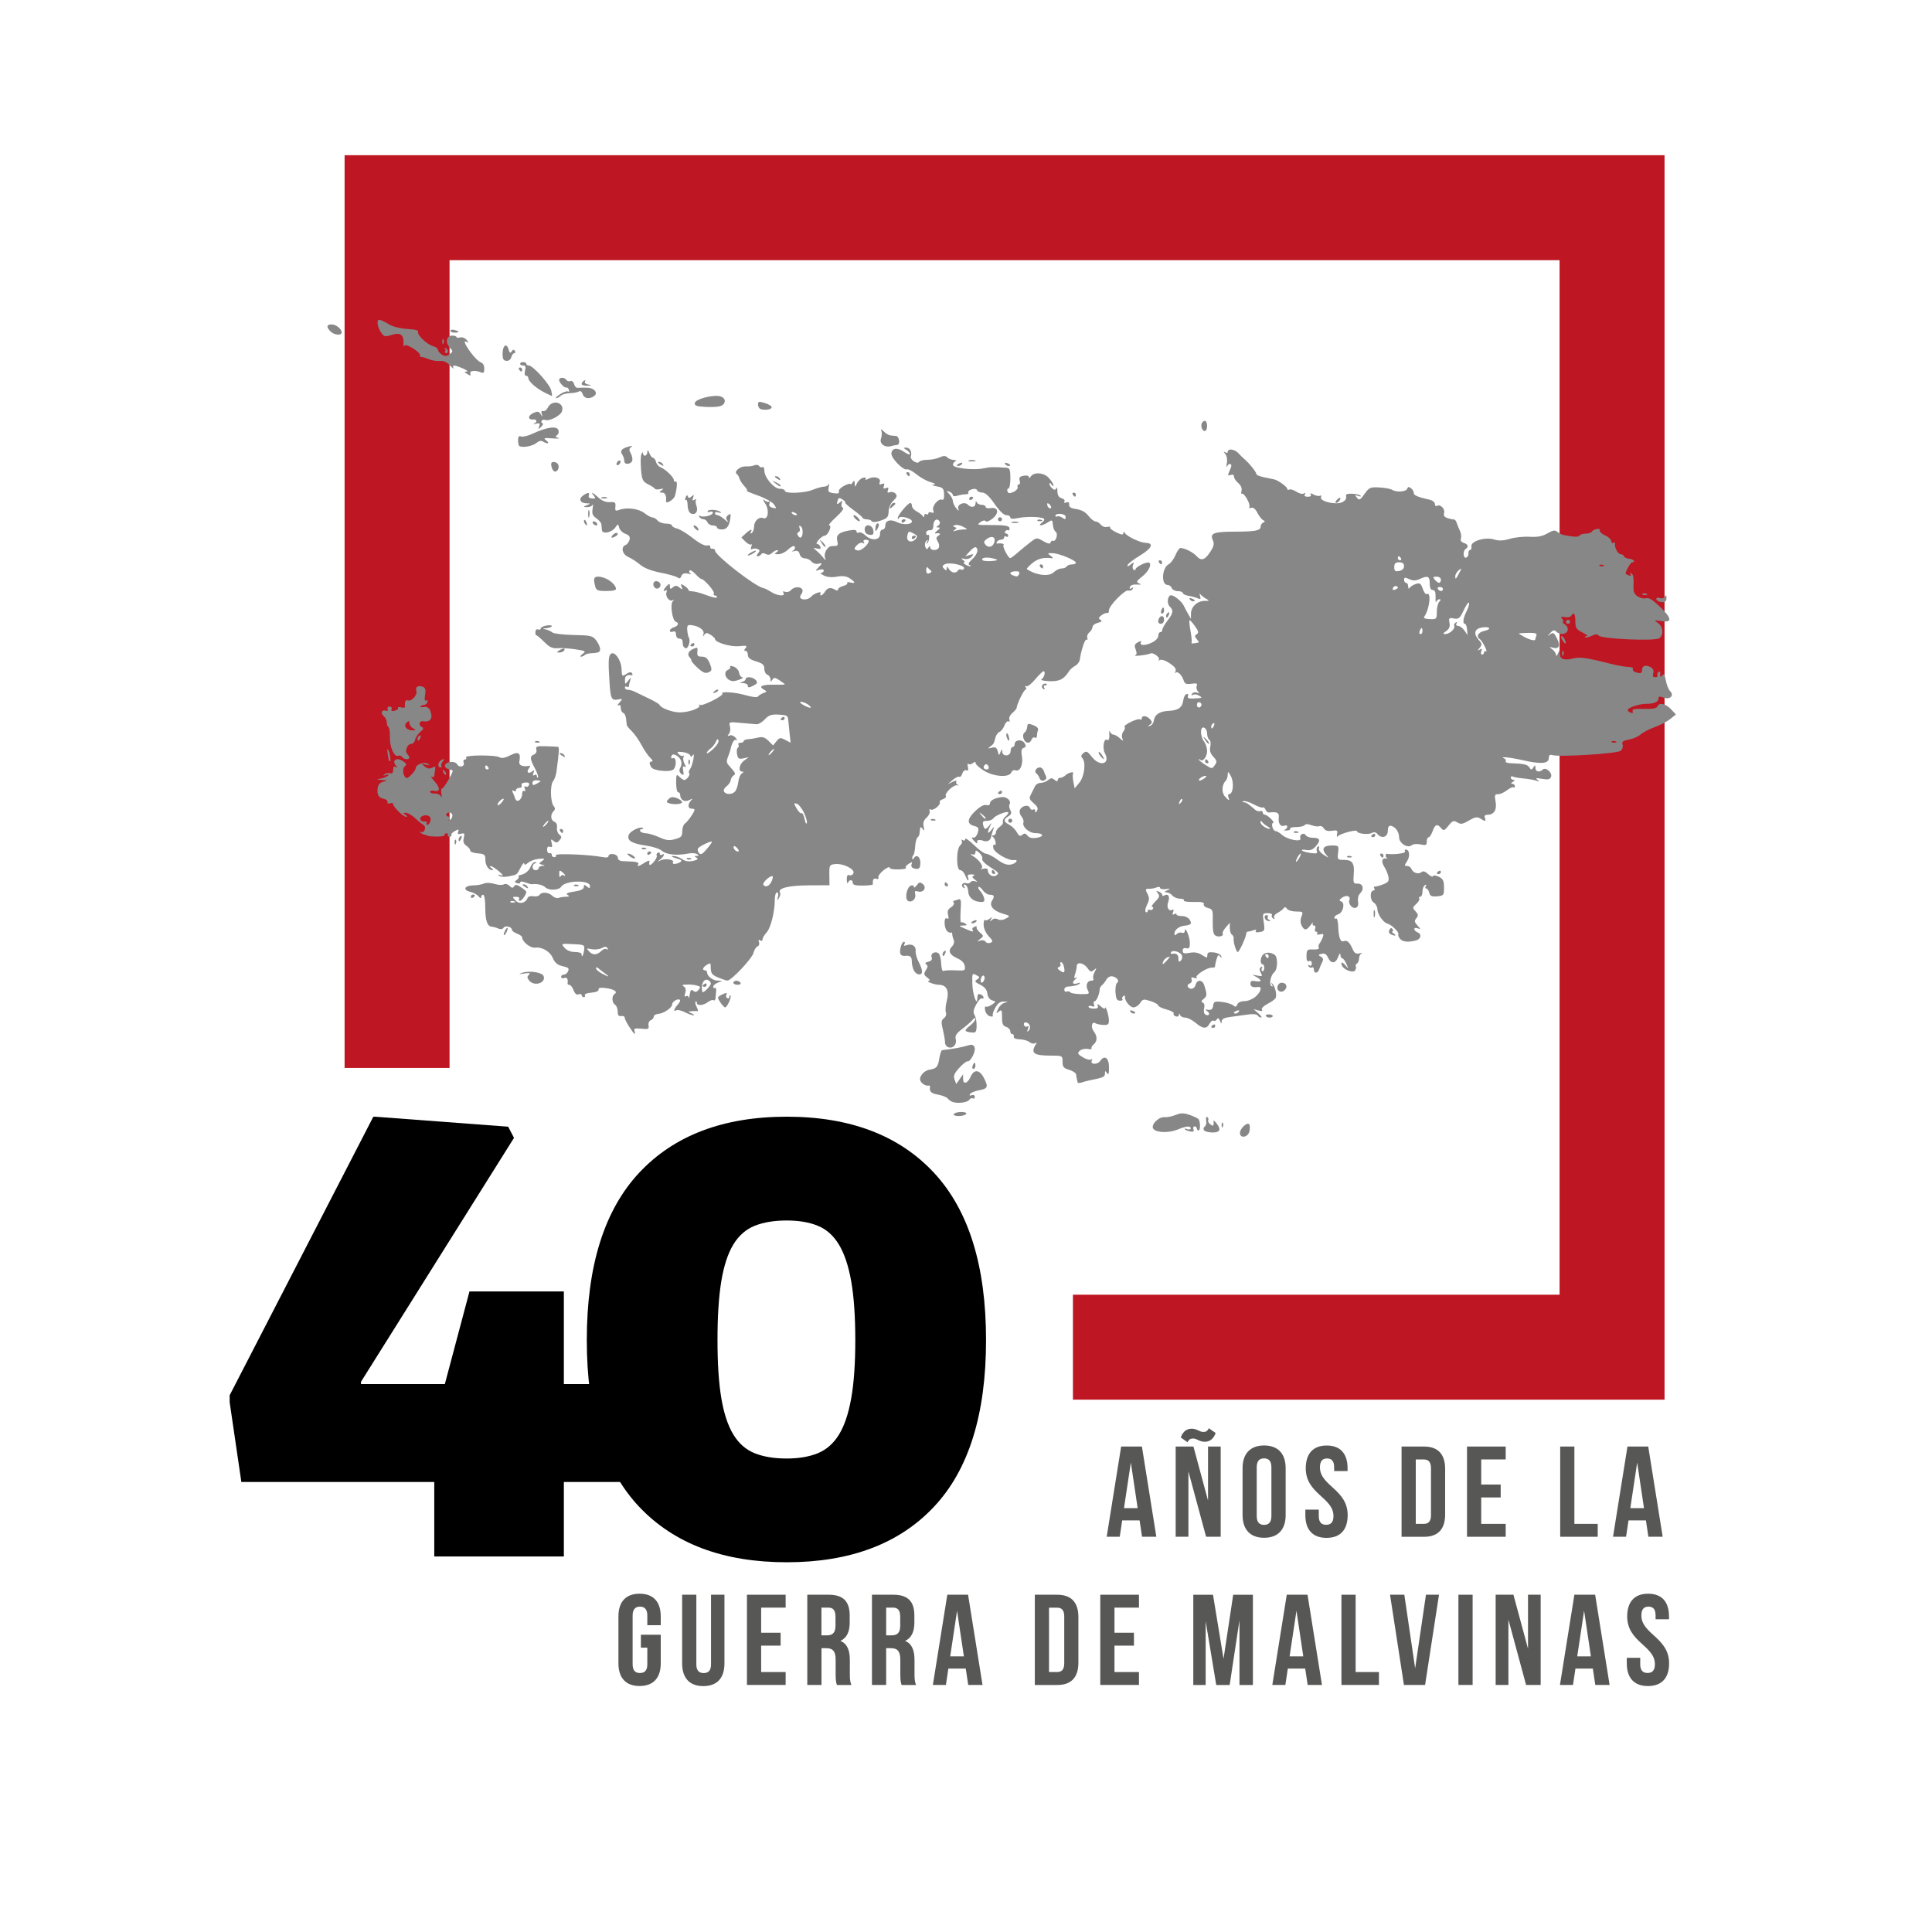 <?xml version="1.0" encoding="UTF-8" standalone="no"?>
<!-- Generator: Adobe Illustrator 26.0.3, SVG Export Plug-In . SVG Version: 6.00 Build 0)  -->

<svg
   version="1.1"
   id="Capa_1"
   x="0px"
   y="0px"
   viewBox="0 0 400 400"
   xml:space="preserve"
   sodipodi:docname="malvinasparaweb-nuevo.svg"
   inkscape:version="1.1.1 (c3084ef, 2021-09-22)"
   width="400"
   height="400"
   xmlns:inkscape="http://www.inkscape.org/namespaces/inkscape"
   xmlns:sodipodi="http://sodipodi.sourceforge.net/DTD/sodipodi-0.dtd"
   xmlns="http://www.w3.org/2000/svg"
   xmlns:svg="http://www.w3.org/2000/svg"><defs
   id="defs946" /><sodipodi:namedview
   id="namedview944"
   pagecolor="#ffffff"
   bordercolor="#666666"
   borderopacity="1.0"
   inkscape:pageshadow="2"
   inkscape:pageopacity="0.0"
   inkscape:pagecheckerboard="0"
   showgrid="false"
   inkscape:zoom="1.1917317"
   inkscape:cx="162.36876"
   inkscape:cy="161.9492"
   inkscape:window-width="1280"
   inkscape:window-height="674"
   inkscape:window-x="0"
   inkscape:window-y="25"
   inkscape:window-maximized="0"
   inkscape:current-layer="Capa_1"
   width="200px" />
<style
   type="text/css"
   id="style761">
	.st0{fill:#575756;}
	.st1{fill:#3C3C3B;}
	.st2{fill:none;stroke:#BE1622;stroke-width:21.731;stroke-miterlimit:10;}
	.st3{fill:#878787;}
</style>
<g
   id="g779"
   transform="translate(-460)">
	<path
   class="st0"
   d="m 699.41,318.17 h -2.96 l -0.51,-3.39 h -3.6 l -0.51,3.39 h -2.7 l 2.99,-18.68 h 4.3 z m -6.7,-5.92 h 2.83 l -1.41,-9.45 z"
   id="path763" />
	<path
   class="st0"
   d="m 706.05,304.64 v 13.53 h -2.64 v -18.68 h 3.68 l 3.02,11.18 v -11.18 h 2.62 v 18.68 h -3.02 z m 4.22,-8.94 1.42,0.99 c -0.51,1.36 -1.33,1.81 -2.27,1.81 -1.12,0 -1.6,-0.67 -2.4,-0.67 -0.48,0 -0.83,0.11 -1.15,0.77 l -1.41,-0.99 c 0.51,-1.36 1.33,-1.81 2.27,-1.81 1.12,0 1.6,0.67 2.4,0.67 0.47,0 0.82,-0.1 1.14,-0.77 z"
   id="path765" />
	<path
   class="st0"
   d="m 717.26,303.97 c 0,-2.99 1.58,-4.7 4.46,-4.7 2.88,0 4.46,1.71 4.46,4.7 v 9.71 c 0,2.99 -1.58,4.7 -4.46,4.7 -2.88,0 -4.46,-1.71 -4.46,-4.7 z m 2.93,9.9 c 0,1.33 0.59,1.84 1.52,1.84 0.93,0 1.52,-0.51 1.52,-1.84 v -10.09 c 0,-1.33 -0.59,-1.84 -1.52,-1.84 -0.93,0 -1.52,0.51 -1.52,1.84 z"
   id="path767" />
	<path
   class="st0"
   d="m 734.68,299.28 c 2.86,0 4.32,1.71 4.32,4.7 v 0.59 h -2.78 v -0.77 c 0,-1.33 -0.53,-1.84 -1.47,-1.84 -0.93,0 -1.47,0.51 -1.47,1.84 0,3.84 5.74,4.56 5.74,9.9 0,2.99 -1.49,4.7 -4.38,4.7 -2.88,0 -4.38,-1.71 -4.38,-4.7 v -1.15 h 2.78 v 1.33 c 0,1.33 0.59,1.81 1.52,1.81 0.93,0 1.52,-0.48 1.52,-1.81 0,-3.84 -5.74,-4.56 -5.74,-9.9 0.02,-3 1.49,-4.7 4.34,-4.7 z"
   id="path769" />
	<path
   class="st0"
   d="m 750.18,299.49 h 4.64 c 2.94,0 4.38,1.63 4.38,4.62 v 9.45 c 0,2.99 -1.44,4.62 -4.38,4.62 h -4.64 z m 2.94,2.67 v 13.34 h 1.66 c 0.93,0 1.49,-0.48 1.49,-1.81 v -9.71 c 0,-1.33 -0.56,-1.81 -1.49,-1.81 h -1.66 z"
   id="path771" />
	<path
   class="st0"
   d="m 766.67,307.36 h 4.03 v 2.67 h -4.03 v 5.47 h 5.07 v 2.67 h -8.01 v -18.68 h 8.01 v 2.67 h -5.07 z"
   id="path773" />
	<path
   class="st0"
   d="m 783.02,299.49 h 2.94 v 16.01 h 4.83 v 2.67 h -7.77 z"
   id="path775" />
	<path
   class="st0"
   d="m 804.24,318.17 h -2.96 l -0.51,-3.39 h -3.6 l -0.51,3.39 h -2.7 l 2.99,-18.68 h 4.3 z m -6.7,-5.92 h 2.83 l -1.41,-9.45 z"
   id="path777" />
</g>

<path
   d="m 47.55,290.32 v -1.45 l 29.74,-57.66 h 0.48 l 27.44,2.06 1.21,2.31 -31.68,50.5 v 0.48 H 92.1 l 5.1,-19.18 h 19.54 v 19.18 h 13.35 v 20.27 h -13.35 v 15.42 H 89.91 V 306.83 H 49.97 Z"
   id="path901" />
<path
   d="m 162.88,323.45 c -13.11,0 -23.29,-3.82 -30.53,-11.47 -7.24,-7.65 -10.86,-19.16 -10.86,-34.53 0,-15.37 3.62,-26.92 10.86,-34.66 7.24,-7.73 17.42,-11.59 30.53,-11.59 13.11,0 23.27,3.86 30.47,11.59 7.2,7.73 10.8,19.28 10.8,34.66 0,15.38 -3.6,26.89 -10.8,34.53 -7.2,7.65 -17.36,11.47 -30.47,11.47 z m 0,-21.48 c 2.51,0 4.66,-0.37 6.43,-1.09 1.78,-0.73 3.24,-2 4.37,-3.83 1.13,-1.82 1.98,-4.33 2.55,-7.52 0.57,-3.2 0.85,-7.23 0.85,-12.08 0,-4.94 -0.29,-9 -0.85,-12.2 -0.57,-3.2 -1.42,-5.72 -2.55,-7.59 -1.13,-1.86 -2.59,-3.16 -4.37,-3.88 -1.78,-0.73 -3.93,-1.09 -6.43,-1.09 -2.59,0 -4.8,0.37 -6.62,1.09 -1.82,0.73 -3.3,2.03 -4.43,3.88 -1.13,1.86 -1.96,4.39 -2.49,7.59 -0.53,3.2 -0.79,7.26 -0.79,12.2 0,4.85 0.26,8.86 0.79,12.02 0.53,3.16 1.36,5.67 2.49,7.53 1.13,1.86 2.61,3.16 4.43,3.88 1.83,0.73 4.03,1.09 6.62,1.09 z"
   id="path903" />
<polyline
   class="st2"
   points="542.21,221.11 542.21,43 793.76,43 793.76,278.92 682.14,278.92 "
   id="polyline905"
   transform="translate(-460)" />
<g
   id="layer1_00000045615029960638646380000012726231970500668037_"
   transform="translate(78.198,934.22)">
	<path
   id="path3040_00000045610819804947989740000014036400771141802418_"
   class="st3"
   d="m 178.52,-699.66 c 0,-0.94 1.56,-2.36 1.94,-1.75 0.15,0.24 0.15,0.9 0.01,1.47 -0.32,1.23 -1.95,1.47 -1.95,0.28 z m -17.92,-0.83 c -0.64,-0.77 1.05,-2.55 2.32,-2.43 0.52,0.05 1.55,-0.16 2.29,-0.46 1.07,-0.43 1.65,-0.44 2.86,-0.02 0.83,0.29 1.66,0.67 1.84,0.85 0.43,0.43 0.46,2.38 0.03,2.38 -0.19,0 -0.34,-0.19 -0.34,-0.42 0,-0.23 -0.21,-0.42 -0.47,-0.42 -0.26,0 -0.37,0.27 -0.24,0.61 0.17,0.43 -0.02,0.56 -0.65,0.44 -0.49,-0.09 -1,-0.3 -1.14,-0.46 -0.14,-0.16 0.07,-0.17 0.48,-0.03 0.41,0.15 0.74,0.08 0.74,-0.14 0,-0.59 -0.94,-0.51 -2.72,0.24 -1.8,0.72 -4.33,0.67 -5,-0.14 z m 10.46,0.26 c -0.16,-0.26 -0.08,-0.6 0.18,-0.76 0.26,-0.16 0.39,-0.72 0.29,-1.24 -0.1,-0.54 -0.01,-0.84 0.23,-0.69 0.23,0.14 0.31,0.41 0.19,0.6 -0.12,0.19 0.07,0.58 0.42,0.87 0.6,0.5 0.8,0.31 0.68,-0.64 -0.03,-0.23 0.23,-0.05 0.59,0.4 1.04,1.34 0.79,1.94 -0.82,1.94 -0.81,-0.01 -1.6,-0.22 -1.76,-0.48 z m 3.67,-0.98 c -0.02,-0.45 0.08,-0.7 0.22,-0.56 0.14,0.14 0.16,0.51 0.03,0.81 -0.13,0.35 -0.23,0.25 -0.25,-0.25 z m -55.44,-2.37 c 0.14,-0.23 0.84,-0.42 1.54,-0.42 0.74,0 1.16,0.18 1.01,0.42 -0.14,0.23 -0.84,0.42 -1.54,0.42 -0.74,0.01 -1.17,-0.17 -1.01,-0.42 z m -0.23,-2.48 c -0.34,-0.11 -0.82,-0.44 -1.05,-0.73 -0.23,-0.29 -1.14,-0.65 -2.02,-0.8 -1.43,-0.25 -1.8,-0.62 -1.64,-1.62 0.03,-0.18 -0.09,-0.29 -0.27,-0.25 -0.73,0.16 -1.8,-0.64 -1.8,-1.33 0,-0.83 1.01,-1.83 1.99,-1.97 1.39,-0.2 1.73,-0.58 1.99,-2.24 0.15,-0.95 0.42,-1.76 0.59,-1.79 0.17,-0.03 0.79,-0.11 1.37,-0.18 1.4,-0.17 2.96,-0.49 4.13,-0.84 0.69,-0.21 1.03,-0.09 1.23,0.45 0.3,0.79 -0.85,3.03 -1.48,2.88 -0.21,-0.05 -0.98,0.56 -1.7,1.36 -1.04,1.14 -1.25,1.65 -0.97,2.39 l 0.35,0.94 0.71,-1.01 0.71,-1.01 v 0.94 c 0,1.27 0.93,1.01 1.57,-0.44 0.71,-1.62 1.88,-1.47 2.79,0.36 0.9,1.81 0.76,2.12 -1.15,2.48 -0.81,0.15 -1.61,0.49 -1.77,0.76 -0.19,0.3 -0.06,0.39 0.34,0.24 0.37,-0.14 0.64,0 0.64,0.33 0,0.32 -0.18,0.47 -0.4,0.33 -0.22,-0.14 -0.55,0 -0.74,0.3 -0.37,0.54 -2.32,0.81 -3.42,0.45 z m 25.86,-4.05 c -0.03,-0.14 -0.1,-0.45 -0.16,-0.68 -0.06,-0.23 -0.13,-0.67 -0.16,-0.97 -0.03,-0.3 -0.67,-0.73 -1.43,-0.96 -1.16,-0.34 -1.38,-0.61 -1.38,-1.68 0,-1.27 0,-1.27 -2.55,-1.27 -3.41,0 -4.1,-0.53 -3,-2.29 0.26,-0.42 0.22,-0.5 -0.14,-0.28 -0.28,0.17 -0.8,0.07 -1.16,-0.23 -0.36,-0.3 -1.26,-0.55 -2,-0.57 -0.84,-0.02 -1.31,-0.23 -1.24,-0.56 0.06,-0.29 -0.08,-0.53 -0.32,-0.53 -0.23,0 -0.42,-0.27 -0.42,-0.61 0,-0.33 -0.38,-0.73 -0.85,-0.88 -0.67,-0.21 -0.85,-0.64 -0.85,-1.99 0,-1.51 -0.08,-1.65 -0.66,-1.17 -0.59,0.49 -0.6,0.42 -0.15,-0.56 0.28,-0.61 0.91,-1.19 1.4,-1.29 0.77,-0.15 0.75,-0.18 -0.16,-0.23 -0.77,-0.04 -1.26,0.3 -1.81,1.25 -0.41,0.72 -0.65,1.47 -0.53,1.66 0.12,0.19 -0.15,0.25 -0.59,0.14 -0.44,-0.12 -0.89,-0.67 -1,-1.22 -0.11,-0.55 -0.03,-0.91 0.17,-0.79 0.2,0.12 0.76,-0.06 1.25,-0.4 0.88,-0.62 0.88,-0.62 0.03,-0.89 -0.53,-0.17 -0.91,-0.71 -0.99,-1.42 -0.09,-0.79 -0.55,-1.35 -1.47,-1.81 -1.14,-0.57 -1.24,-0.73 -0.65,-1.1 0.62,-0.39 0.6,-0.48 -0.18,-0.9 -0.82,-0.44 -0.86,-0.35 -0.81,1.75 0.06,2.27 1.01,4.97 1.04,2.94 0.01,-0.66 0.2,-0.87 0.65,-0.7 0.35,0.13 0.64,0.43 0.64,0.65 0,0.22 -0.16,0.3 -0.36,0.18 -0.2,-0.12 -0.72,0.44 -1.16,1.25 -0.61,1.13 -0.69,1.65 -0.34,2.22 0.25,0.41 0.44,1.41 0.42,2.22 -0.04,1.31 -0.16,1.47 -1.08,1.37 -1.51,-0.17 -1.56,-0.41 -0.3,-1.4 0.62,-0.49 1.12,-1.11 1.11,-1.39 -0.01,-0.3 -0.22,-0.24 -0.53,0.15 -0.28,0.36 -1.25,1.2 -2.14,1.88 -1.26,0.95 -1.57,1.43 -1.38,2.16 0.28,1.1 -0.61,2.02 -1.58,1.65 -0.36,-0.14 -0.65,-0.57 -0.64,-0.96 0.01,-0.39 -0.18,-1.57 -0.44,-2.62 -0.39,-1.62 -0.36,-1.99 0.21,-2.42 0.4,-0.3 0.56,-0.8 0.41,-1.21 -0.15,-0.39 -0.07,-1.45 0.17,-2.35 0.57,-2.13 -0.02,-3.35 -1.62,-3.36 -1.07,-0.01 -2.95,-0.81 -2,-0.85 0.23,-0.01 0.05,-0.31 -0.41,-0.65 -0.73,-0.55 -0.77,-0.75 -0.28,-1.53 0.42,-0.68 0.44,-0.97 0.06,-1.2 -0.33,-0.2 -0.17,-0.39 0.44,-0.55 0.65,-0.17 0.86,-0.46 0.68,-0.92 -0.31,-0.81 0.85,-1.39 1.49,-0.75 0.24,0.24 0.47,1.2 0.5,2.14 0.04,0.95 0.25,1.59 0.47,1.46 0.22,-0.14 1.34,-0.2 2.48,-0.14 1.95,0.1 2.07,0.05 1.93,-0.88 -0.09,-0.63 -0.63,-1.2 -1.5,-1.59 -1.65,-0.72 -2.05,-1.57 -1.16,-2.46 0.38,-0.38 0.54,-0.95 0.37,-1.35 -0.16,-0.38 -0.3,-0.93 -0.31,-1.22 -0.01,-0.29 -0.11,-0.44 -0.23,-0.32 -0.11,0.11 -0.47,0 -0.78,-0.26 -0.71,-0.59 -0.79,-3.1 -0.08,-2.67 0.34,0.21 0.41,-0.02 0.23,-0.73 -0.19,-0.76 -0.03,-1.17 0.59,-1.56 0.47,-0.29 0.74,-0.72 0.6,-0.94 -0.14,-0.23 -0.16,-0.41 -0.05,-0.41 0.11,0 0.52,-0.12 0.91,-0.27 0.63,-0.24 0.69,0.03 0.55,2.31 -0.09,1.42 -0.05,2.51 0.09,2.42 0.14,-0.09 0.53,0.02 0.87,0.24 0.47,0.3 0.37,0.4 -0.44,0.41 -0.98,0.02 -0.95,0.07 0.37,0.64 1.66,0.72 1.89,0.76 1.57,0.24 -0.13,-0.21 0.06,-0.49 0.42,-0.63 0.36,-0.14 0.56,-0.1 0.44,0.09 -0.12,0.19 0.18,0.68 0.65,1.09 0.84,0.72 0.84,0.76 0.08,1.35 -0.76,0.59 -0.76,0.6 0,0.33 0.43,-0.15 0.92,-0.05 1.1,0.23 0.17,0.28 0.62,0.38 1,0.24 0.6,-0.23 0.55,-0.42 -0.35,-1.39 -0.61,-0.66 -1.04,-1.64 -1.04,-2.37 0,-0.68 0.13,-1.12 0.28,-0.96 0.15,0.15 0.57,0.04 0.93,-0.25 0.54,-0.44 0.59,-0.42 0.3,0.11 -0.28,0.51 -0.24,0.53 0.2,0.13 0.35,-0.32 0.81,-0.37 1.24,-0.14 0.42,0.23 1.06,0.17 1.66,-0.16 0.95,-0.51 0.93,-0.54 -0.74,-1.04 -1.88,-0.56 -2.76,-1.65 -2.14,-2.63 0.59,-0.93 0.48,-1.25 -0.42,-1.25 -0.45,0 -1.12,-0.42 -1.48,-0.93 -0.36,-0.51 -0.76,-0.82 -0.89,-0.69 -0.13,0.13 0.02,0.5 0.34,0.82 0.32,0.32 0.68,0.97 0.81,1.45 0.18,0.68 0.03,0.86 -0.67,0.84 -1.51,-0.04 -2.56,-0.92 -2.61,-2.18 -0.03,-0.65 -0.3,-1.27 -0.61,-1.37 -0.36,-0.12 -0.44,0.01 -0.22,0.36 0.22,0.36 0.17,0.44 -0.16,0.24 -0.66,-0.41 -0.13,-1.22 0.61,-0.93 0.32,0.12 0.7,0.03 0.85,-0.21 0.15,-0.24 0.58,-0.33 0.97,-0.19 0.57,0.2 0.56,0.14 -0.07,-0.35 -0.57,-0.45 -0.63,-0.65 -0.21,-0.82 0.3,-0.12 0.1,-0.24 -0.45,-0.26 -0.72,-0.02 -0.93,0.14 -0.76,0.6 0.13,0.35 0.15,0.64 0.03,0.64 -0.12,0 -0.39,-0.48 -0.61,-1.06 -0.22,-0.58 -0.69,-1.06 -1.03,-1.06 -0.85,0 -0.84,-4.42 0.01,-5.13 0.32,-0.27 0.47,-0.69 0.32,-0.93 -0.16,-0.26 -0.07,-0.32 0.22,-0.14 0.27,0.17 0.49,0.06 0.49,-0.24 0,-0.3 0.82,0.27 1.82,1.25 1,0.98 2.12,1.79 2.48,1.79 0.36,0 1.43,0.55 2.36,1.23 1.21,0.88 2.02,1.17 2.82,1.01 1.1,-0.21 1.66,-1.08 0.6,-0.92 -1.14,0.17 -4.08,-1.53 -4.26,-2.47 -0.1,-0.52 0,-0.83 0.21,-0.7 0.53,0.33 0.24,-1.24 -0.3,-1.64 -0.26,-0.19 -0.22,-0.31 0.11,-0.32 0.29,0 0.53,-0.29 0.53,-0.64 0,-0.35 0.36,-0.86 0.81,-1.14 0.44,-0.28 0.72,-0.73 0.62,-1 -0.1,-0.27 0.11,-0.74 0.47,-1.04 0.36,-0.3 0.66,-0.7 0.66,-0.88 0,-0.48 -2.69,0.55 -3.1,1.18 -0.19,0.29 -0.79,0.53 -1.34,0.53 -0.79,0 -0.95,0.18 -0.78,0.85 0.27,1.04 0.5,1.06 1.27,0.11 0.55,-0.67 0.56,-0.66 0.15,0.18 -0.65,1.36 -0.52,1.75 0.26,0.77 0.68,-0.85 0.68,-0.85 0.37,0 -0.17,0.47 -0.36,1.13 -0.41,1.46 -0.12,0.7 -0.87,1.05 -1.63,0.75 -0.72,-0.28 -1.39,-0.16 -1.26,0.22 0.17,0.52 -0.18,0.36 -0.76,-0.34 -0.45,-0.54 -0.45,-0.64 0.01,-0.53 0.3,0.07 0.7,-0.38 0.88,-1 0.27,-0.96 0.17,-1.17 -0.65,-1.38 -1.63,-0.41 -1.61,-1.42 0.08,-3.06 1,-0.97 1.83,-1.43 2.33,-1.3 0.46,0.12 0.78,-0.02 0.78,-0.35 0,-0.6 0.94,-1.11 2.42,-1.3 1.02,-0.14 2.06,0.8 1.63,1.48 -0.15,0.24 -0.08,0.78 0.15,1.21 0.32,0.59 0.22,0.89 -0.4,1.29 -1.08,0.67 -1.03,1.1 0.2,1.75 0.56,0.3 1.26,1 1.56,1.55 0.42,0.79 0.67,0.9 1.12,0.53 0.44,-0.37 0.7,-0.33 1.1,0.18 0.35,0.45 0.95,0.59 1.89,0.44 1.63,-0.26 1.43,-0.97 -0.27,-0.97 -1.3,0 -2.79,-1.33 -2.48,-2.2 0.11,-0.31 -0.07,-0.86 -0.39,-1.24 -0.33,-0.37 -0.48,-0.98 -0.34,-1.34 0.35,-0.9 1.78,-1.22 2.07,-0.45 0.13,0.34 0.43,0.5 0.66,0.35 0.24,-0.15 0.43,-0.01 0.43,0.29 0,0.42 0.1,0.4 0.39,-0.06 0.28,-0.44 0.08,-0.88 -0.68,-1.53 -0.95,-0.82 -1.01,-1.03 -0.54,-1.93 0.29,-0.56 0.67,-1.3 0.83,-1.65 0.17,-0.35 0.68,-0.64 1.14,-0.64 0.46,0 1.16,-0.26 1.54,-0.58 0.57,-0.47 0.83,-0.48 1.34,-0.05 0.44,0.37 0.64,0.38 0.64,0.05 0,-0.26 0.25,-0.48 0.55,-0.48 0.3,0 0.78,-0.23 1.06,-0.51 0.58,-0.58 1.9,-0.87 1.58,-0.35 -0.12,0.19 -0.09,0.95 0.06,1.7 l 0.27,1.35 0.99,-1.2 c 1.05,-1.29 1.39,-4.27 0.57,-5.09 -0.31,-0.31 -0.23,-0.62 0.25,-1.01 0.6,-0.5 0.83,-0.39 1.75,0.78 1.67,2.14 3.91,1.5 2.69,-0.78 -0.55,-1.02 -0.21,-3.15 0.44,-2.75 0.4,0.25 0.55,-0.22 0.47,-1.49 -0.03,-0.43 0.04,-0.46 0.2,-0.11 0.13,0.29 0.44,0.53 0.7,0.53 0.25,0 0.82,0.32 1.26,0.72 0.75,0.68 0.78,0.68 0.52,-0.01 -0.15,-0.4 -0.04,-1.01 0.25,-1.37 0.29,-0.35 0.4,-0.77 0.25,-0.93 -0.37,-0.37 2.7,-1.87 3.19,-1.57 0.2,0.13 0.37,0.03 0.37,-0.22 0,-0.68 1.1,-0.54 1.73,0.22 0.46,0.55 0.45,0.74 -0.05,1.09 -0.52,0.36 -0.52,0.4 0.03,0.25 0.35,-0.09 0.7,-0.57 0.77,-1.06 0.19,-1.29 1.19,-1.95 3.09,-2.04 1.99,-0.1 2.84,-0.71 3.02,-2.2 0.07,-0.61 0.37,-1.18 0.66,-1.28 0.31,-0.1 0.44,0.07 0.31,0.41 -0.17,0.43 0.14,0.56 1.17,0.51 1.88,-0.11 1.92,-0.13 1.07,-0.63 -0.41,-0.24 -0.97,-0.3 -1.23,-0.13 -0.31,0.19 -0.37,0.11 -0.17,-0.22 0.18,-0.29 0.64,-0.4 1.02,-0.25 0.54,0.2 0.58,0.15 0.2,-0.24 -0.27,-0.28 -0.39,-0.79 -0.25,-1.14 0.2,-0.51 -0.02,-0.6 -1.09,-0.45 -1.07,0.16 -1.39,0.02 -1.61,-0.67 -0.36,-1.13 -1.25,-2 -1.66,-1.62 -0.18,0.16 -0.22,0.1 -0.08,-0.15 0.33,-0.58 -0.06,-1.1 -1.51,-2.02 -0.65,-0.41 -1.41,-0.62 -1.7,-0.45 -0.29,0.16 -0.38,0.14 -0.2,-0.05 0.39,-0.43 -1.23,-1.63 -1.76,-1.3 -0.21,0.13 -1.12,0.31 -2.02,0.41 -0.9,0.1 -1.41,0.09 -1.13,-0.02 0.36,-0.14 0.39,-0.51 0.12,-1.23 -0.32,-0.84 -0.23,-1.11 0.5,-1.5 0.53,-0.28 0.78,-0.3 0.62,-0.04 -0.46,0.74 0.74,0.83 2.18,0.15 0.81,-0.38 1.38,-0.97 1.38,-1.42 0,-0.42 0.19,-0.77 0.42,-0.77 0.23,0 0.42,-0.22 0.42,-0.49 0,-0.27 0.48,-1.12 1.06,-1.88 1.22,-1.6 1.3,-2.12 0.46,-2.96 -0.66,-0.66 -0.43,-2.32 0.33,-2.3 0.63,0.01 2.19,1.3 2.56,2.11 0.16,0.35 0.57,1.11 0.9,1.7 l 0.61,1.06 0.01,-1.1 c 0.01,-1.39 1.33,-2.61 2.82,-2.61 1.02,0 1.06,-0.04 0.33,-0.44 -0.44,-0.24 -0.97,-0.65 -1.17,-0.9 -0.21,-0.27 -0.25,-0.14 -0.1,0.33 0.21,0.63 0.11,0.73 -0.49,0.47 -0.41,-0.18 -1.27,-0.41 -1.92,-0.52 -0.64,-0.11 -1.17,-0.37 -1.17,-0.58 0,-0.21 -0.46,-0.38 -1.02,-0.38 -0.56,0 -1.13,-0.29 -1.26,-0.64 -0.13,-0.35 -0.52,-0.64 -0.85,-0.64 -1.39,0 -1.21,-3.52 0.21,-4.28 0.44,-0.23 1.07,-1.09 1.41,-1.9 0.34,-0.81 0.8,-1.47 1.03,-1.47 0.89,0 2.55,0.84 3.34,1.68 1,1.08 1.74,0.83 2.9,-0.99 0.69,-1.08 0.79,-1.59 0.45,-2.34 -0.64,-1.42 0.2,-1.73 4.68,-1.74 4.21,-0.01 5.24,-0.22 5.24,-1.08 0,-0.31 0.24,-0.67 0.53,-0.8 0.42,-0.2 0.42,-0.3 -0.01,-0.5 -0.3,-0.14 -0.84,-0.82 -1.2,-1.52 -0.43,-0.83 -0.88,-1.19 -1.29,-1.03 -0.35,0.14 -0.52,0.06 -0.37,-0.18 0.31,-0.5 -1.09,-3 -1.53,-2.73 -0.17,0.1 -0.21,-0.18 -0.09,-0.63 0.13,-0.51 -0.13,-1.11 -0.68,-1.58 -0.49,-0.42 -0.89,-1.03 -0.89,-1.35 0,-0.37 -0.26,-0.49 -0.68,-0.33 -0.45,0.17 -0.61,0.08 -0.47,-0.27 0.12,-0.29 0.35,-0.87 0.52,-1.28 0.34,-0.84 -0.43,-1.04 -0.82,-0.21 -0.14,0.29 -0.15,-0.01 -0.02,-0.68 0.13,-0.69 0,-1.5 -0.32,-1.89 -0.41,-0.51 -0.42,-0.6 -0.02,-0.36 0.29,0.18 0.53,0.12 0.53,-0.13 0,-0.72 1.45,-0.52 2.18,0.29 0.37,0.41 1.03,1.06 1.47,1.44 0.96,0.83 2.29,2.55 2.29,2.95 0,0.16 0.72,0.44 1.59,0.62 0.88,0.18 1.81,0.37 2.07,0.43 0.81,0.17 2.71,1.54 2.71,1.96 0,0.22 0.19,0.29 0.41,0.15 0.23,-0.14 0.89,0.06 1.47,0.44 0.58,0.38 1.28,0.55 1.56,0.38 0.32,-0.2 0.4,-0.13 0.21,0.18 -0.19,0.31 0.02,0.49 0.6,0.49 0.55,0 0.79,-0.18 0.61,-0.47 -0.2,-0.32 -0.01,-0.32 0.62,0.02 0.5,0.27 1.09,0.37 1.32,0.23 0.23,-0.14 0.31,0 0.19,0.31 -0.33,0.85 3.02,1.66 4.36,1.05 0.62,-0.28 0.95,-0.73 0.84,-1.14 -0.14,-0.52 0.14,-0.66 1.24,-0.63 0.78,0.03 1.56,0.21 1.74,0.4 0.18,0.19 -0.04,0.22 -0.48,0.06 -0.69,-0.25 -0.72,-0.19 -0.26,0.37 0.48,0.58 0.67,0.48 1.58,-0.79 0.96,-1.35 1.18,-1.44 3.07,-1.34 1.12,0.06 2.3,0.28 2.62,0.48 0.9,0.57 2.88,0.44 3.13,-0.2 0.18,-0.46 0.35,-0.47 0.84,-0.07 0.34,0.28 0.58,0.71 0.53,0.95 -0.09,0.43 0.91,0.86 3.2,1.36 0.66,0.14 1.17,0.54 1.17,0.91 0,0.36 0.2,0.53 0.44,0.38 0.67,-0.42 1.73,0.67 1.47,1.5 -0.16,0.51 0.06,0.83 0.73,1.05 0.53,0.17 1.12,0.29 1.3,0.26 0.18,-0.03 0.44,0.29 0.57,0.7 0.13,0.41 0.44,1.16 0.68,1.67 0.24,0.51 0.33,1.22 0.2,1.57 -0.16,0.4 0.06,0.74 0.58,0.91 0.9,0.29 1.08,0.85 0.4,1.27 -0.62,0.39 -0.53,2.02 0.11,1.79 0.29,-0.1 0.5,-0.5 0.47,-0.88 -0.03,-0.38 0.12,-0.7 0.34,-0.7 0.22,0 0.34,-0.33 0.27,-0.73 -0.19,-1.09 2.82,-2.02 4.68,-1.45 1.02,0.31 1.92,0.27 3.26,-0.13 1.02,-0.31 2.87,-0.5 4.11,-0.43 1.65,0.1 2.64,-0.09 3.69,-0.7 1.15,-0.67 1.55,-0.73 2.06,-0.31 0.35,0.29 0.95,0.58 1.33,0.66 2.23,0.42 3.05,0.44 3.27,0.09 0.13,-0.22 0.7,-0.39 1.25,-0.39 0.56,0 1.12,-0.17 1.24,-0.37 0.36,-0.59 1.91,-0.88 1.69,-0.32 -0.1,0.27 0.39,0.74 1.09,1.05 0.7,0.31 1.28,0.85 1.28,1.19 0,0.34 0.2,0.51 0.44,0.36 0.24,-0.15 0.39,-0.11 0.34,0.08 -0.19,0.72 0.58,2.26 1.13,2.26 0.32,0 0.64,0.2 0.72,0.44 0.08,0.24 0.57,0.48 1.1,0.51 0.87,0.07 1.41,0.74 0.59,0.74 -0.29,0 -1.34,1.8 -1.34,2.31 0,0.08 0.3,0.26 0.66,0.4 0.43,0.16 0.55,0.08 0.36,-0.23 -0.19,-0.31 -0.11,-0.37 0.22,-0.16 0.31,0.19 0.47,1.06 0.4,2.19 -0.09,1.53 0.06,1.99 0.82,2.53 0.52,0.36 1.31,0.54 1.75,0.4 0.59,-0.19 1.4,0.31 3,1.87 2.44,2.36 2.46,3.24 0.08,2.86 -1.45,-0.23 -1.47,-0.22 -0.58,0.4 1.06,0.75 1.21,2.38 0.29,3.14 -0.8,0.66 -12.15,0.16 -12.6,-0.55 -0.2,-0.32 -0.62,-0.31 -1.43,0.06 -0.63,0.29 -1.25,0.42 -1.38,0.29 -0.13,-0.13 0.04,-0.23 0.37,-0.23 0.33,0 -0.07,-0.33 -0.88,-0.74 -1.3,-0.65 -1.49,-0.94 -1.49,-2.33 0,-1.59 -0.33,-2.01 -0.87,-1.13 -0.16,0.26 -0.74,0.38 -1.3,0.27 -0.82,-0.16 -0.92,-0.08 -0.54,0.38 0.26,0.32 0.32,0.58 0.13,0.58 -0.19,0 0.01,0.26 0.44,0.58 0.48,0.35 0.68,0.85 0.52,1.27 -0.31,0.82 -1.6,0.92 -2.34,0.19 -0.4,-0.4 -0.67,-0.34 -1.25,0.3 -0.65,0.71 -0.65,0.74 -0.02,0.27 0.62,-0.46 0.81,-0.36 1.4,0.78 0.8,1.54 0.49,2.31 -0.78,1.99 -0.83,-0.21 -0.85,-0.18 -0.16,0.33 0.41,0.31 0.76,0.82 0.77,1.15 0.02,0.33 0.19,0.22 0.39,-0.26 0.35,-0.82 0.37,-0.82 0.39,0.08 0.03,1.08 0.98,1.39 2.83,0.9 1.31,-0.34 2.85,-0.12 7.61,1.1 1.4,0.36 3.08,0.66 3.74,0.67 0.66,0.01 1.09,0.19 0.96,0.4 -0.13,0.21 0.07,0.5 0.43,0.64 1.05,0.4 1.45,0.31 1.45,-0.36 0,-0.91 0.72,-1.19 1.71,-0.66 0.61,0.33 0.8,0.72 0.62,1.29 -0.19,0.58 -0.06,0.82 0.43,0.82 0.38,0 0.58,-0.18 0.45,-0.4 -0.13,-0.22 -0.05,-0.52 0.2,-0.67 0.24,-0.15 0.41,-0.12 0.38,0.08 -0.15,0.84 0.08,1.15 0.44,0.59 0.28,-0.45 0.47,-0.17 0.7,1.05 0.17,0.91 0.57,1.92 0.9,2.24 0.91,0.91 -0.06,1.84 -1.39,1.33 -0.78,-0.3 -1.03,-0.25 -1.03,0.19 0,0.7 -0.92,1.1 -2.52,1.1 -1.42,0 -3.85,0.8 -3.85,1.27 0,0.19 0.28,0.44 0.62,0.57 0.39,0.15 0.54,0.03 0.4,-0.32 -0.16,-0.43 0.39,-0.54 2.34,-0.48 1.77,0.05 2.62,-0.1 2.77,-0.48 0.35,-0.9 1.71,-0.64 2.82,0.54 l 1.03,1.1 -1.18,0.95 c -0.65,0.52 -2.11,1.28 -3.23,1.68 -1.13,0.41 -2.42,1.08 -2.87,1.5 -0.45,0.42 -1.54,0.9 -2.41,1.06 -1.28,0.24 -1.55,0.45 -1.35,1.06 0.13,0.42 -0.03,0.99 -0.36,1.26 -0.73,0.61 -12.82,1.36 -14.28,0.89 -0.42,-0.14 -0.64,0.08 -0.64,0.64 0,1.16 -1.61,1.29 -5.3,0.45 -2.77,-0.63 -5.11,-0.86 -3.93,-0.38 0.29,0.12 0.43,0.38 0.31,0.58 -0.12,0.2 0.31,0.38 0.95,0.4 2.78,0.09 3.57,0.27 3.95,0.87 0.36,0.57 0.46,0.57 0.83,0 0.36,-0.55 0.42,-0.53 0.42,0.11 0.01,0.8 0.86,0.99 1.51,0.35 0.61,-0.6 2.05,0.63 1.73,1.48 -0.21,0.56 -0.6,0.65 -1.86,0.43 -1.23,-0.21 -1.45,-0.17 -0.95,0.21 0.52,0.39 0.48,0.43 -0.21,0.18 -0.47,-0.17 -1.69,-0.38 -2.71,-0.47 -1.02,-0.1 -2.03,-0.28 -2.23,-0.4 -0.2,-0.13 -0.37,-0.03 -0.37,0.22 0,0.25 0.24,0.45 0.53,0.46 0.35,0 0.32,0.14 -0.11,0.42 -0.42,0.27 -0.46,0.41 -0.11,0.42 0.29,0 0.53,0.23 0.53,0.5 0,0.27 -0.12,0.37 -0.27,0.23 -0.15,-0.15 -0.75,0.11 -1.33,0.57 -0.58,0.46 -1.43,0.84 -1.87,0.84 -0.7,0 -0.77,0.21 -0.53,1.49 0.32,1.7 -0.3,2.76 -1.61,2.76 -0.57,0 -0.76,0.2 -0.6,0.64 0.29,0.77 0.09,0.8 -0.96,0.14 -0.64,-0.4 -1.09,-0.32 -2.34,0.42 -1.3,0.77 -1.69,0.83 -2.41,0.39 -0.75,-0.46 -0.99,-0.37 -1.82,0.67 -0.85,1.05 -1.02,1.12 -1.51,0.53 -0.81,-0.98 -1.28,-0.81 -1.78,0.61 -0.24,0.7 -0.62,1.27 -0.83,1.27 -0.21,0 -0.38,0.4 -0.38,0.88 0,0.76 -0.18,0.84 -1.29,0.6 -0.72,-0.16 -1.53,-0.09 -1.82,0.16 -0.86,0.71 -2.62,-0.4 -2.62,-1.65 0,-1.13 -0.82,-2.24 -1.76,-2.38 -0.36,-0.05 -0.58,0.34 -0.58,1.06 0,1.3 -1.28,1.7 -2.14,0.67 -0.33,-0.4 -0.73,-0.48 -1.2,-0.22 -0.77,0.41 -3.03,0.12 -3.03,-0.38 0,-0.43 -3.52,0.5 -3.96,1.04 -0.21,0.25 -0.28,0.07 -0.17,-0.44 0.16,-0.76 0.02,-0.85 -1.08,-0.69 -0.87,0.13 -1.39,-0.03 -1.65,-0.49 -0.21,-0.37 -0.63,-0.58 -0.93,-0.46 -0.3,0.12 -1.06,0.02 -1.67,-0.21 -0.71,-0.27 -1.21,-0.28 -1.37,-0.02 -0.14,0.22 -0.92,0.41 -1.74,0.41 -0.82,0 -1.39,0.15 -1.28,0.34 0.11,0.19 -0.21,0.36 -0.72,0.38 -0.51,0.02 -0.69,-0.05 -0.4,-0.16 0.29,-0.11 0.53,-0.4 0.53,-0.64 0,-0.24 -0.28,-0.33 -0.62,-0.2 -0.78,0.3 -1.3,-0.49 -1.14,-1.74 0.12,-0.93 -0.4,-1.19 -1.96,-0.99 -0.3,0.04 -0.65,-0.22 -0.79,-0.58 -0.14,-0.36 -0.39,-0.57 -0.56,-0.46 -0.17,0.11 -1.03,-0.19 -1.91,-0.66 -0.88,-0.47 -1.81,-0.76 -2.08,-0.65 -0.33,0.14 -0.32,0.21 0.06,0.23 0.51,0.03 0.93,0.31 2.34,1.55 0.29,0.25 0.76,0.38 1.05,0.28 0.29,-0.1 0.53,0.03 0.53,0.28 0,0.25 0.19,0.46 0.42,0.46 0.23,0 0.81,0.38 1.27,0.85 0.47,0.47 0.68,0.85 0.46,0.85 -0.21,0 -0.28,0.38 -0.16,0.85 0.12,0.47 0.43,0.85 0.68,0.85 0.25,0 0.85,0.36 1.33,0.79 1.09,0.99 4.12,1.55 3.79,0.71 -0.29,-0.75 0.7,-1.33 1.11,-0.65 0.18,0.29 0.83,0.53 1.45,0.53 1.52,0 1.72,0.51 0.67,1.72 -0.65,0.75 -1.19,0.96 -2.03,0.81 -0.63,-0.11 -1.02,-0.07 -0.86,0.11 0.16,0.17 0.97,0.41 1.8,0.52 1.21,0.16 1.47,0.08 1.27,-0.42 -0.13,-0.35 -0.04,-0.75 0.21,-0.91 0.26,-0.16 0.35,-0.03 0.22,0.32 -0.13,0.35 0.26,0.91 0.96,1.36 1.16,0.75 1.17,0.75 0.5,-0.04 -0.99,-1.16 -0.53,-1.87 1.19,-1.87 1.46,0 1.49,0.04 1.32,1.49 -0.17,1.42 -0.12,1.49 1.18,1.49 1.79,0 2.24,0.67 2.06,3 -0.14,1.77 -0.07,1.94 0.77,1.91 1.13,-0.04 1.45,1.1 0.57,1.99 -0.37,0.37 -0.56,1.09 -0.45,1.7 0.12,0.67 -0.03,1.15 -0.41,1.3 -0.76,0.29 -1.69,-0.78 -1.38,-1.59 0.32,-0.83 -0.65,-1.13 -1.55,-0.47 -0.6,0.44 -0.62,0.58 -0.14,0.77 0.85,0.33 0.38,2.33 -0.62,2.65 -0.44,0.14 -0.8,0.44 -0.8,0.68 0,0.23 0.16,0.32 0.36,0.2 0.2,-0.12 0.39,0.58 0.43,1.55 0.09,2.36 0.45,3.39 1.1,3.15 0.73,-0.28 1.23,0.14 1.85,1.55 0.41,0.94 0.73,1.14 1.48,0.96 0.52,-0.13 0.71,-0.13 0.42,0.01 -0.29,0.13 -0.53,0.6 -0.53,1.03 0,0.43 -0.19,0.91 -0.43,1.06 -0.24,0.15 -0.35,0.41 -0.24,0.58 0.11,0.17 0.04,0.55 -0.14,0.84 -0.4,0.65 -2.4,-0.12 -2.76,-1.05 -0.31,-0.81 0.18,-0.72 0.88,0.16 0.51,0.65 0.52,0.59 0.08,-0.42 -0.27,-0.64 -0.66,-1.17 -0.86,-1.17 -0.2,0 -0.37,-0.33 -0.39,-0.74 -0.02,-0.47 -0.19,-0.31 -0.46,0.42 -0.52,1.44 -1.49,1.51 -2.11,0.16 -0.33,-0.72 -0.7,-0.95 -1.31,-0.79 -0.74,0.19 -0.76,0.27 -0.17,0.6 0.48,0.27 0.57,0.59 0.29,1.11 -0.21,0.4 -0.49,1.06 -0.62,1.47 -0.29,0.92 -1.11,0.98 -1.11,0.08 0,-0.36 -0.18,-0.55 -0.4,-0.42 -0.22,0.13 -0.53,0.02 -0.7,-0.25 -0.19,-0.31 -0.12,-0.38 0.18,-0.19 0.3,0.18 0.49,0.02 0.49,-0.4 0,-0.42 -0.23,-0.62 -0.57,-0.49 -0.41,0.16 -0.56,-0.16 -0.53,-1.12 0.04,-1.24 0.15,-1.34 1.42,-1.28 0.77,0.03 1.27,-0.11 1.13,-0.34 -0.14,-0.22 -0.07,-0.63 0.15,-0.91 0.22,-0.28 0.52,-0.87 0.68,-1.31 0.23,-0.64 0.12,-0.75 -0.57,-0.57 -0.47,0.12 -0.75,0.05 -0.62,-0.16 0.13,-0.21 0.04,-0.39 -0.2,-0.39 -0.24,0 -0.33,-0.29 -0.19,-0.64 0.13,-0.35 0.02,-0.64 -0.25,-0.64 -0.27,0 -0.38,-0.24 -0.24,-0.53 0.14,-0.29 -0.06,-0.1 -0.45,0.42 -0.87,1.17 -1.29,1.2 -1.86,0.13 -0.28,-0.53 -0.3,-1.19 -0.04,-1.87 0.38,-0.99 0.32,-1.05 -1.12,-1.05 -0.83,0 -1.68,-0.26 -1.88,-0.57 -0.26,-0.4 -0.47,-0.43 -0.69,-0.11 -0.18,0.26 -0.75,0.7 -1.29,0.98 -0.54,0.28 -0.84,0.72 -0.68,0.98 0.18,0.29 0.1,0.35 -0.21,0.16 -0.27,-0.17 -0.39,-0.49 -0.25,-0.7 0.14,-0.21 -0.26,-0.4 -0.87,-0.4 -1.07,0 -1.1,0.07 -0.83,1.85 0.26,1.75 0.21,1.87 -0.81,2.06 -0.68,0.13 -0.99,0.04 -0.82,-0.23 0.17,-0.27 -0.01,-0.33 -0.47,-0.15 -0.41,0.16 -0.92,0.28 -1.13,0.28 -0.21,0 -0.39,0.19 -0.39,0.42 0,0.67 -1.45,3.82 -1.75,3.82 -0.33,0 -0.97,-2.12 -0.85,-2.83 0.04,-0.27 -0.12,-0.62 -0.36,-0.77 -0.24,-0.15 -0.44,-0.77 -0.44,-1.37 v -1.1 l -0.84,0.97 c -0.46,0.53 -0.75,1.12 -0.64,1.29 0.31,0.5 -0.86,0.81 -1.52,0.39 -0.41,-0.25 -0.57,-1.14 -0.53,-2.9 0.05,-2.37 -0.01,-2.55 -1,-2.8 -0.6,-0.15 -0.97,-0.49 -0.86,-0.79 0.14,-0.38 -0.44,-0.5 -2.07,-0.46 -1.25,0.03 -2.17,-0.11 -2.05,-0.31 0.12,-0.2 -0.24,-0.37 -0.81,-0.37 -0.57,0 -1.27,-0.29 -1.56,-0.64 -0.29,-0.35 -0.84,-0.65 -1.22,-0.67 -0.54,-0.02 -0.51,-0.12 0.16,-0.43 0.73,-0.34 0.68,-0.38 -0.32,-0.24 -0.64,0.09 -1.17,-0.03 -1.17,-0.25 0,-0.23 -0.33,-0.27 -0.74,-0.1 -0.41,0.17 -1.08,0.3 -1.49,0.28 -0.87,-0.04 -0.9,0.11 -0.3,1.23 0.33,0.62 0.29,1.16 -0.18,2.09 -0.36,0.71 -0.46,1.36 -0.24,1.5 0.21,0.13 0.39,0.03 0.39,-0.23 0,-0.26 0.18,-0.36 0.4,-0.23 0.22,0.13 0.52,0.05 0.66,-0.19 0.15,-0.24 0.07,-0.43 -0.16,-0.43 -0.24,0 0.06,-0.49 0.65,-1.08 0.88,-0.88 0.98,-1.19 0.56,-1.71 -0.43,-0.52 -0.4,-0.58 0.18,-0.36 0.38,0.15 0.7,0.45 0.7,0.67 0,0.22 0.19,0.29 0.42,0.14 0.82,-0.51 1.25,0.21 0.82,1.36 -0.42,1.11 0.16,2.06 0.96,1.56 0.18,-0.11 0.21,0.12 0.05,0.52 -0.19,0.49 -0.12,0.63 0.22,0.42 0.27,-0.17 0.5,-0.14 0.5,0.05 0,0.2 0.5,0.35 1.11,0.34 0.61,-0.01 1.32,0.31 1.58,0.71 0.56,0.87 0.35,1.13 -1.02,1.28 -1.18,0.13 -2.1,0.86 -2.1,1.66 0,0.4 0.12,0.42 0.48,0.06 0.26,-0.26 0.74,-0.38 1.06,-0.25 0.32,0.12 0.59,-0.03 0.6,-0.35 0.03,-1.2 1.05,1.17 1.05,2.43 0,1.04 -0.15,1.27 -0.74,1.12 -0.49,-0.13 -0.74,0.05 -0.74,0.51 0,0.57 0.27,0.65 1.44,0.44 1.01,-0.19 1.77,-0.05 2.55,0.45 1.03,0.67 1.11,0.67 1.11,0.02 0,-0.55 0.31,-0.67 1.35,-0.55 0.74,0.08 1.43,0.43 1.52,0.77 0.13,0.5 0.09,0.51 -0.24,0.04 -0.3,-0.43 -0.48,-0.28 -0.74,0.64 -0.19,0.66 -0.32,1.33 -0.29,1.47 0.03,0.14 -0.28,0.25 -0.67,0.23 -0.99,-0.05 -3.56,1.62 -3.16,2.06 0.17,0.19 -0.04,0.22 -0.47,0.06 -0.58,-0.21 -0.73,-0.12 -0.56,0.32 0.13,0.33 -0.05,0.72 -0.4,0.85 -0.35,0.13 -0.52,0.44 -0.37,0.67 0.44,0.72 1.38,0.48 1.61,-0.42 0.3,-1.14 1.4,-1.08 1.78,0.11 0.61,1.92 0.6,2.24 -0.11,2.81 -0.53,0.42 -0.58,0.63 -0.2,0.78 0.32,0.12 0.43,0.59 0.28,1.18 -0.14,0.54 -0.03,1.11 0.24,1.28 0.74,0.45 1.14,-0.19 0.42,-0.67 -0.5,-0.34 -0.46,-0.4 0.22,-0.3 0.61,0.09 0.89,-0.15 0.99,-0.85 0.12,-0.87 0.32,-0.95 1.83,-0.78 0.93,0.11 1.96,0.42 2.3,0.7 0.48,0.4 0.66,0.36 0.87,-0.18 0.16,-0.41 0.75,-0.68 1.49,-0.68 0.67,0 1.7,-0.42 2.29,-0.93 1.12,-0.98 1.43,-2.13 0.53,-2.01 -1.14,0.15 -1.59,-0.06 -1.59,-0.72 0,-0.5 0.28,-0.63 1.06,-0.48 1.32,0.25 1.38,-0.23 0.11,-0.9 -0.91,-0.47 -0.9,-0.49 0.23,-0.26 1.08,0.21 1.15,0.16 0.74,-0.6 -0.32,-0.6 -0.31,-0.92 0.04,-1.14 0.29,-0.18 0.38,-0.12 0.21,0.16 -0.16,0.25 -0.13,0.56 0.06,0.67 0.19,0.12 0.37,-0.16 0.41,-0.61 0.03,-0.45 -0.12,-0.82 -0.34,-0.82 -0.59,0 -0.48,-1.52 0.15,-2.05 0.59,-0.49 1.47,-0.46 2.32,0.07 0.72,0.45 0.68,3.03 -0.06,3.64 -0.76,0.63 -1.13,2.53 -0.56,2.87 0.27,0.17 0.3,0.04 0.09,-0.33 -0.23,-0.4 -0.2,-0.46 0.09,-0.17 0.6,0.59 0.99,2.46 0.63,3.02 -0.17,0.26 -0.93,0.79 -1.69,1.18 -0.77,0.4 -1.27,0.92 -1.11,1.17 0.18,0.3 -0.07,0.36 -0.73,0.17 l -1.01,-0.28 1,0.87 c 0.55,0.48 0.8,0.87 0.56,0.87 -0.25,0 -0.57,-0.2 -0.72,-0.44 -0.16,-0.26 -0.99,-0.34 -2.04,-0.18 -0.97,0.14 -2.58,0.36 -3.57,0.49 -1.28,0.16 -1.81,0.43 -1.83,0.93 -0.02,0.56 -0.09,0.53 -0.35,-0.12 -0.22,-0.57 -0.42,-0.67 -0.64,-0.31 -0.17,0.28 -0.48,0.41 -0.69,0.28 -0.21,-0.13 -0.58,0.16 -0.83,0.63 -0.61,1.14 -1.37,1.09 -2.9,-0.2 -0.69,-0.58 -1.65,-1.06 -2.12,-1.06 -0.47,0 -0.96,-0.24 -1.07,-0.53 -0.16,-0.4 -0.22,-0.41 -0.25,-0.01 -0.02,0.28 -0.32,0.41 -0.67,0.27 -0.35,-0.13 -0.53,-0.41 -0.41,-0.6 0.12,-0.2 -0.55,-0.57 -1.49,-0.82 -0.94,-0.25 -1.71,-0.63 -1.71,-0.84 0,-0.21 -0.71,-0.61 -1.57,-0.89 -1.44,-0.47 -1.62,-0.44 -2.17,0.39 -0.33,0.5 -0.96,0.91 -1.39,0.91 -0.76,0 -1.95,-1.55 -1.74,-2.26 0.06,-0.19 -0.1,-0.23 -0.34,-0.08 -0.24,0.15 -0.34,0.44 -0.21,0.64 0.13,0.2 -0.12,0.34 -0.55,0.31 -0.6,-0.04 -0.8,-0.45 -0.88,-1.74 -0.05,-0.93 0.09,-1.8 0.32,-1.94 0.58,-0.36 0,-1.18 -0.96,-1.36 -0.46,-0.09 -0.99,0.21 -1.27,0.7 -0.26,0.47 -0.67,0.99 -0.91,1.15 -0.23,0.17 -0.44,0.55 -0.45,0.85 -0.05,1.01 -0.67,2.46 -1.05,2.46 -0.21,0 -0.27,0.29 -0.14,0.64 0.18,0.46 0.05,0.57 -0.44,0.38 -0.38,-0.14 -0.68,-0.09 -0.68,0.12 0,0.21 0.48,0.39 1.07,0.39 0.78,0 1.01,-0.17 0.83,-0.63 -0.18,-0.46 0,-0.42 0.62,0.15 0.48,0.43 0.88,0.61 0.9,0.4 0.06,-0.78 0.76,1.35 0.79,2.41 0.03,0.93 -0.14,1.08 -1.15,1.04 -0.65,-0.03 -1.39,-0.19 -1.65,-0.35 -0.74,-0.46 -0.99,0.81 -0.33,1.68 0.78,1.03 0.77,2.04 -0.01,2.69 -0.35,0.29 -0.54,0.67 -0.44,0.84 0.11,0.17 -0.26,0.23 -0.82,0.12 -0.56,-0.11 -1.29,0.06 -1.63,0.38 -0.53,0.49 -0.44,0.68 0.63,1.33 0.68,0.42 1.45,0.63 1.71,0.47 0.26,-0.16 0.34,-0.09 0.19,0.16 -0.54,0.87 1.1,1 1.7,0.14 0.93,-1.33 1.84,-0.63 1.83,1.4 0,1.29 -0.12,1.59 -0.42,1.12 -0.35,-0.55 -0.41,-0.53 -0.42,0.1 -0.01,0.69 -0.29,0.82 -3.26,1.41 -0.5,0.1 -1.22,0.3 -1.59,0.44 -0.44,0.12 -0.77,0.12 -0.8,-0.02 z m -9.93,-11.8 c -0.13,-0.35 -0.5,-0.64 -0.82,-0.64 -0.32,0 -0.48,0.25 -0.36,0.56 0.12,0.31 0.42,0.44 0.67,0.28 0.3,-0.18 0.34,0 0.14,0.53 -0.22,0.59 -0.18,0.68 0.15,0.35 0.26,-0.23 0.36,-0.73 0.22,-1.08 z m 43.31,-2.89 c 0.15,-0.24 -0.02,-0.31 -0.4,-0.17 -0.74,0.28 -0.87,0.59 -0.26,0.59 0.22,0 0.52,-0.19 0.66,-0.42 z m -31.26,-4.37 c -0.54,-1 -0.18,-2.01 0.71,-2.01 0.37,0 0.56,-0.19 0.42,-0.42 -0.14,-0.23 -0.03,-0.85 0.26,-1.38 0.46,-0.86 0.44,-0.9 -0.15,-0.41 -0.56,0.46 -0.77,0.4 -1.33,-0.4 -0.78,-1.11 -2.2,-1.36 -2.22,-0.4 -0.01,0.37 -0.16,1.12 -0.35,1.67 -0.26,0.78 -0.2,0.94 0.24,0.71 0.32,-0.16 0.24,-0.03 -0.16,0.31 -0.85,0.7 -0.57,1.22 0.46,0.85 0.39,-0.14 0.58,-0.11 0.42,0.06 -0.29,0.32 -1.32,0.58 -2.52,0.64 -0.37,0.02 -0.67,0.3 -0.67,0.63 0,0.33 0.24,0.51 0.52,0.4 0.28,-0.11 0.62,-0.04 0.74,0.15 0.12,0.19 1.08,0.36 2.14,0.37 1.75,0.03 1.88,-0.04 1.49,-0.77 z m -21.45,-2.21 c 0.13,-0.34 0.08,-0.72 -0.12,-0.84 -0.2,-0.12 -0.46,0.16 -0.58,0.62 -0.25,0.97 0.34,1.16 0.7,0.22 z m 16.52,-2.56 c -0.11,-0.58 -0.38,-1.06 -0.6,-1.06 -0.22,0 -0.29,0.17 -0.16,0.39 0.13,0.21 0,0.49 -0.29,0.6 -0.4,0.16 -0.38,0.33 0.1,0.67 0.97,0.69 1.17,0.56 0.95,-0.6 z m 21.35,-1.5 c 0.64,-0.71 0.66,-0.82 0.1,-0.6 -0.38,0.14 -0.79,0.54 -0.92,0.87 -0.31,0.82 -0.1,0.75 0.82,-0.27 z m 3.05,-0.96 c -0.28,-0.74 -1.91,-1.22 -2.25,-0.67 -0.13,0.22 -0.09,0.37 0.11,0.33 0.98,-0.17 1.41,0.13 1.41,0.97 0,0.7 0.12,0.81 0.48,0.45 0.27,-0.25 0.38,-0.74 0.25,-1.08 z m 17.95,0.13 c 0,-0.23 -0.2,-0.42 -0.45,-0.42 -0.25,0 -0.33,0.19 -0.19,0.42 0.14,0.23 0.35,0.42 0.45,0.42 0.11,0 0.19,-0.19 0.19,-0.42 z m -57.58,-18.38 c -1.14,-0.71 -1.85,-1.43 -1.72,-1.75 0.12,-0.3 -0.15,-0.86 -0.6,-1.25 -0.68,-0.58 -0.81,-0.59 -0.81,-0.08 0,0.39 -0.27,0.54 -0.74,0.39 -0.42,-0.13 -0.33,0.02 0.22,0.35 1.42,0.85 2.36,2.32 1.69,2.63 -0.29,0.13 -0.1,0.14 0.43,0.01 0.56,-0.14 0.96,-0.04 0.96,0.23 0,0.98 1.01,1.62 1.78,1.13 0.63,-0.4 0.49,-0.6 -1.21,-1.66 z m 0.26,0.97 c 0,-0.23 0.08,-0.42 0.19,-0.42 0.1,0 0.31,0.19 0.45,0.42 0.14,0.23 0.06,0.42 -0.19,0.42 -0.25,0 -0.45,-0.19 -0.45,-0.42 z m 63.69,-2.97 c 0.25,-0.47 0.36,-0.85 0.24,-0.85 -0.12,0 -0.42,0.38 -0.67,0.85 -0.25,0.47 -0.36,0.85 -0.24,0.85 0.12,0 0.42,-0.39 0.67,-0.85 z m -6.58,-6.46 c -0.47,-0.26 -0.99,-0.69 -1.16,-0.94 -0.22,-0.32 -0.31,-0.3 -0.32,0.05 -0.01,0.53 1.16,1.38 1.9,1.38 0.24,0 0.05,-0.22 -0.42,-0.49 z m -58.38,-1.77 c 0,-0.09 -0.33,-0.42 -0.74,-0.74 -0.67,-0.53 -0.69,-0.51 -0.16,0.16 0.55,0.7 0.9,0.93 0.9,0.58 z m 40.68,-3.89 c -0.13,-0.13 -0.37,0.1 -0.53,0.52 -0.23,0.61 -0.18,0.65 0.24,0.24 0.29,-0.28 0.42,-0.63 0.29,-0.76 z m 9.57,-0.41 c -0.13,-0.35 -0.05,-0.64 0.19,-0.64 0.8,0 1.02,-2.43 0.34,-3.69 -0.55,-1.02 -0.65,-1.07 -0.66,-0.32 -0.01,0.48 -0.21,1.07 -0.45,1.3 -0.78,0.78 -0.85,2.42 -0.13,3.21 0.84,0.94 1.04,0.98 0.71,0.14 z m -4.57,-4.35 c -0.25,-0.25 -1.53,0.4 -1.53,0.79 0,0.21 0.37,0.15 0.83,-0.14 0.46,-0.28 0.78,-0.57 0.7,-0.65 z m 1.46,-4.02 c -0.63,-0.68 -0.81,-1.27 -0.63,-2.09 0.14,-0.63 0.05,-1.26 -0.2,-1.42 -0.25,-0.15 -0.45,-0.72 -0.45,-1.27 0,-0.55 -0.29,-1.1 -0.64,-1.24 -0.85,-0.33 -0.84,1.76 0.01,2.89 0.34,0.45 0.62,1.34 0.62,1.96 0,1.16 -0.91,2.32 -1.42,1.81 -0.15,-0.15 -0.28,-0.17 -0.28,-0.04 0,0.13 0.61,0.63 1.36,1.1 1.34,0.85 1.37,0.85 1.93,0.05 0.5,-0.69 0.46,-0.93 -0.3,-1.75 z m -1.71,0.94 c 0,-0.23 0.08,-0.42 0.19,-0.42 0.1,0 0.31,0.19 0.45,0.42 0.14,0.23 0.06,0.42 -0.19,0.42 -0.25,0 -0.45,-0.19 -0.45,-0.42 z m 0.04,-4.37 c -0.54,-0.89 -0.53,-0.9 0.2,-0.2 0.42,0.4 0.67,0.82 0.56,0.94 -0.1,0.1 -0.45,-0.23 -0.76,-0.74 z m 84.96,0.26 c -0.31,-0.12 -0.67,-0.11 -0.81,0.03 -0.14,0.14 0.11,0.24 0.56,0.22 0.49,-0.02 0.59,-0.12 0.25,-0.25 z m -83.14,-3.34 c 0.15,-0.38 0.07,-0.55 -0.17,-0.4 -0.23,0.14 -0.42,0.44 -0.42,0.66 0,0.61 0.31,0.47 0.59,-0.26 z m -2.6,-4.19 c 0.06,-0.21 -0.13,-0.47 -0.42,-0.57 -0.29,-0.1 -0.53,0.14 -0.53,0.53 -0.01,0.72 0.75,0.75 0.95,0.04 z m 58.49,-10.89 c 0,-0.25 0.18,-0.34 0.4,-0.21 0.22,0.13 0.11,-0.33 -0.24,-1.03 -0.35,-0.7 -0.81,-1.38 -1.03,-1.52 -0.82,-0.51 -0.35,-1.41 0.88,-1.68 1.63,-0.36 1.3,-0.98 -0.39,-0.73 -1.57,0.23 -1.87,1.26 -0.75,2.53 0.73,0.82 0.76,1.04 0.24,1.67 -0.51,0.63 -0.51,0.68 0.01,0.37 0.45,-0.27 0.54,-0.19 0.33,0.34 -0.15,0.39 -0.09,0.71 0.14,0.71 0.22,0 0.41,-0.2 0.41,-0.45 z m -59.08,-2.06 c 0.09,-0.02 -0.09,-0.33 -0.4,-0.7 -0.46,-0.55 -0.46,-0.73 0.01,-1.02 0.45,-0.28 0.37,-0.63 -0.39,-1.69 -0.53,-0.74 -1.03,-1.27 -1.12,-1.18 -0.09,0.09 0.01,1.1 0.22,2.25 0.21,1.14 0.31,2.21 0.21,2.37 -0.15,0.24 0.19,0.23 1.47,-0.03 z m 69.69,-0.64 c 0,-0.1 0.1,-0.45 0.23,-0.78 0.18,-0.47 -0.19,-0.6 -1.7,-0.57 -1.06,0.02 -1.93,0.08 -1.93,0.13 0,0.05 0.53,0.38 1.17,0.73 1.13,0.61 2.23,0.86 2.23,0.49 z m -23.35,-1.73 c 0,-0.35 -0.08,-0.64 -0.17,-0.64 -0.09,0 -0.28,0.29 -0.41,0.64 -0.13,0.35 -0.06,0.64 0.17,0.64 0.23,0 0.41,-0.29 0.41,-0.64 z m 6.13,-0.04 c 0.37,-0.37 0.57,-0.83 0.45,-1.03 -0.12,-0.2 0,-0.5 0.27,-0.67 0.31,-0.19 0.38,-0.12 0.19,0.18 -0.18,0.29 -0.04,0.49 0.33,0.49 0.35,0 0.94,0.43 1.3,0.95 l 0.66,0.95 -0.1,-1.16 c -0.05,-0.64 -0.25,-1.16 -0.43,-1.16 -0.54,0 -0.38,-1.22 0.33,-2.6 0.36,-0.7 0.59,-1.49 0.51,-1.75 -0.09,-0.26 -0.57,0.41 -1.08,1.49 -0.81,1.73 -1.05,1.93 -2.05,1.75 -1.02,-0.18 -1.1,-0.1 -0.92,0.89 0.15,0.79 -0.04,1.27 -0.68,1.72 -0.72,0.5 -0.75,0.62 -0.19,0.62 0.42,0 1.04,-0.3 1.41,-0.67 z m -3.16,-3.95 c 0,-0.86 0.23,-1.8 0.51,-2.08 0.35,-0.35 0.36,-0.51 0.04,-0.51 -0.26,0 -0.56,0.24 -0.67,0.53 -0.11,0.29 -0.17,-0.13 -0.14,-0.95 0.04,-1.05 -0.13,-1.48 -0.58,-1.49 -0.43,-0.01 -0.64,-0.45 -0.63,-1.39 0,-1.49 -0.4,-1.66 -2.11,-0.88 -0.81,0.37 -1.35,0.37 -2.14,0.01 -0.87,-0.4 -1.06,-0.37 -1.06,0.14 0,0.35 0.19,0.63 0.42,0.63 0.23,0 0.43,0.33 0.43,0.74 0,0.46 0.12,0.57 0.32,0.27 0.17,-0.26 0.75,-0.61 1.28,-0.78 0.81,-0.25 1.04,-0.1 1.42,1 0.25,0.72 0.61,1.21 0.79,1.1 1.04,-0.64 0.64,3.1 -0.49,4.69 -0.2,0.29 0.21,0.46 1.15,0.49 1.41,0.05 1.46,-0.01 1.46,-1.52 z m -8.07,-4.95 c 0,-0.5 -0.8,-0.5 -1,0 -0.16,0.41 -0.03,0.53 0.38,0.38 0.35,-0.13 0.62,-0.3 0.62,-0.38 z m 9.34,0.23 c 0,-0.23 -0.3,-0.42 -0.66,-0.42 -0.36,0 -0.54,0.19 -0.4,0.42 0.14,0.23 0.44,0.42 0.66,0.42 0.22,0.01 0.4,-0.18 0.4,-0.42 z m -0.42,-1.91 c 0,-0.37 -0.38,-0.64 -0.9,-0.64 -0.75,0 -0.81,0.1 -0.37,0.64 0.29,0.35 0.7,0.64 0.9,0.64 0.2,0 0.37,-0.29 0.37,-0.64 z m 3.83,-1.48 c 0.5,-0.97 0.49,-1.01 -0.15,-0.48 -0.39,0.32 -0.71,0.88 -0.71,1.24 0,0.77 0.12,0.66 0.86,-0.76 z M 212.49,-817 c 0,-0.56 -0.3,-0.8 -1.01,-0.8 -0.77,0 -1.01,0.23 -1.01,0.99 0,0.82 0.18,0.96 1.01,0.8 0.64,-0.12 1.01,-0.48 1.01,-0.99 z m 41.26,-0.24 c -0.31,-0.12 -0.67,-0.11 -0.81,0.03 -0.14,0.14 0.11,0.24 0.56,0.22 0.49,-0.01 0.59,-0.11 0.25,-0.25 z m -41.9,-1.41 c -0.14,-0.23 -0.35,-0.42 -0.45,-0.42 -0.1,0 -0.19,0.19 -0.19,0.42 0,0.23 0.2,0.42 0.45,0.42 0.25,0 0.33,-0.18 0.19,-0.42 z m -88.68,105.09 c 0.13,-0.35 0.32,-0.64 0.41,-0.64 0.09,0 0.17,0.29 0.17,0.64 0,0.35 -0.19,0.64 -0.41,0.64 -0.23,0 -0.31,-0.29 -0.17,-0.64 z m -71.08,-8.06 c -0.53,-0.81 -0.96,-1.68 -0.96,-1.92 0,-0.25 -0.33,-0.39 -0.72,-0.32 -0.52,0.09 -0.72,-0.17 -0.72,-0.94 0,-0.58 -0.25,-1.21 -0.55,-1.4 -0.67,-0.41 -0.73,-1.84 -0.09,-2.23 0.72,-0.45 -0.12,-1 -1.85,-1.22 -1.08,-0.14 -1.54,-0.04 -1.47,0.31 0.06,0.31 -0.54,0.56 -1.5,0.64 -0.88,0.07 -1.49,0.31 -1.35,0.53 0.14,0.22 0.04,0.4 -0.2,0.4 -0.25,0 -0.45,-0.19 -0.45,-0.41 0,-0.23 -0.28,-0.3 -0.63,-0.17 -0.41,0.16 -0.78,-0.14 -1.05,-0.86 -0.23,-0.61 -0.62,-1.1 -0.86,-1.1 -0.24,0 -0.41,-0.14 -0.38,-0.32 0.14,-0.91 -0.12,-1.33 -0.69,-1.11 -0.35,0.13 -0.64,0.03 -0.64,-0.23 0,-0.26 0.27,-0.47 0.59,-0.47 0.64,0 1.26,-1.14 0.77,-1.41 -0.16,-0.09 -0.8,-0.29 -1.41,-0.43 -0.69,-0.16 -1.31,-0.73 -1.62,-1.49 -0.59,-1.44 -2.26,-2.44 -3.72,-2.25 -0.98,0.13 -2.68,-1.22 -2.68,-2.13 0,-0.2 -0.48,-0.55 -1.06,-0.77 -0.58,-0.22 -1.06,-0.58 -1.06,-0.79 0,-0.63 -1.39,-0.98 -1.73,-0.43 -0.19,0.31 -0.61,0.37 -1.1,0.16 -0.43,-0.19 -1.03,-0.36 -1.33,-0.38 -0.95,-0.07 -1.35,-1.24 -1.36,-3.97 0,-1.48 -0.19,-2.65 -0.43,-2.65 -0.23,0 -0.42,0.23 -0.42,0.51 0,0.31 -0.21,0.24 -0.53,-0.16 -0.29,-0.37 -1.07,-0.79 -1.73,-0.95 -1.62,-0.38 -1.2,-1.3 0.6,-1.33 0.8,-0.01 1.8,-0.18 2.23,-0.38 0.45,-0.21 1.38,-0.17 2.18,0.07 0.77,0.24 1.65,0.28 1.94,0.1 0.31,-0.19 0.8,-0.07 1.17,0.3 0.49,0.49 0.7,0.51 0.96,0.1 0.25,-0.41 0.58,-0.36 1.42,0.19 0.6,0.4 1.1,0.82 1.1,0.95 0,0.56 -0.92,1.87 -1.31,1.87 -0.24,0 -0.32,-0.19 -0.17,-0.42 0.14,-0.23 -0.13,-0.42 -0.61,-0.42 -0.84,0 -0.84,0.03 -0.13,0.78 0.79,0.83 2.07,0.55 2.49,-0.53 0.12,-0.31 0.63,-0.47 1.2,-0.36 0.54,0.1 1.12,-0.02 1.28,-0.28 0.42,-0.68 1.89,-0.57 2.66,0.2 0.36,0.36 0.94,0.55 1.28,0.42 0.34,-0.13 1.03,-0.24 1.54,-0.24 0.71,-0.01 0.78,-0.09 0.32,-0.39 -0.43,-0.27 -0.03,-0.47 1.38,-0.68 1.35,-0.2 1.98,-0.5 1.98,-0.94 0,-0.52 0.12,-0.54 0.64,-0.11 0.52,0.43 0.64,0.41 0.64,-0.1 0,-1.31 -5.15,-1.18 -5.97,0.15 -0.45,0.73 -2.56,0.82 -3.25,0.14 -0.52,-0.52 -1.74,-0.81 -2.76,-0.66 -0.17,0.03 -0.79,-0.14 -1.38,-0.36 -0.67,-0.25 -1.08,-0.26 -1.08,-0.01 0,0.22 -0.3,0.28 -0.67,0.14 -0.54,-0.21 -0.56,-0.33 -0.11,-0.61 0.31,-0.19 0.52,-0.5 0.46,-0.68 -0.06,-0.18 0.04,-0.35 0.21,-0.37 0.97,-0.11 1.92,-0.84 2.25,-1.72 0.21,-0.55 0.63,-0.99 0.92,-0.97 0.43,0.03 0.43,0.08 0.01,0.25 -0.75,0.3 -0.66,1.42 0.11,1.42 0.35,0 0.64,-0.19 0.64,-0.42 0,-0.23 0.33,-0.45 0.74,-0.47 0.68,-0.04 0.67,-0.07 -0.03,-0.25 -0.74,-0.19 -0.74,-0.22 -0.01,-0.76 0.68,-0.5 0.61,-0.55 -0.65,-0.45 -0.78,0.06 -1.77,0.42 -2.22,0.8 -0.56,0.48 -0.81,0.53 -0.83,0.17 -0.01,-0.29 -0.32,0.05 -0.69,0.75 -0.87,1.65 -0.7,1.51 -2.4,1.89 -0.85,0.19 -1.72,0.16 -2.05,-0.08 -0.42,-0.3 -0.34,-0.34 0.28,-0.14 0.64,0.2 0.55,0 -0.38,-0.81 -0.68,-0.59 -1.44,-1.07 -1.7,-1.07 -0.26,0 -0.18,0.19 0.17,0.42 0.35,0.23 0.44,0.41 0.19,0.42 -0.79,0.01 -1.46,-0.98 -1.46,-2.18 0,-1.04 -0.17,-1.18 -1.59,-1.3 -0.88,-0.07 -1.57,-0.32 -1.54,-0.56 0.03,-0.23 -0.32,-0.68 -0.78,-1 -0.6,-0.42 -0.75,-0.87 -0.56,-1.65 0.23,-0.91 0.15,-1.04 -0.57,-0.85 -0.62,0.16 -0.78,0.05 -0.59,-0.42 0.2,-0.53 0.09,-0.56 -0.68,-0.14 -0.51,0.27 -0.83,0.64 -0.72,0.83 0.11,0.18 -0.06,0.33 -0.39,0.33 -0.33,0 -0.5,-0.16 -0.38,-0.35 0.12,-0.19 0.02,-0.35 -0.23,-0.35 -0.25,0 -0.45,0.19 -0.45,0.43 0,0.35 -3.3,0.33 -3.72,-0.02 -0.06,-0.05 -0.28,-0.11 -0.5,-0.14 -0.21,-0.03 -0.55,-0.23 -0.74,-0.44 -0.2,-0.22 -0.15,-0.27 0.13,-0.11 0.27,0.15 0.61,-0.04 0.76,-0.44 0.16,-0.4 0.03,-0.85 -0.28,-1.02 -0.31,-0.17 -1.09,-0.8 -1.74,-1.41 -0.65,-0.6 -1.51,-1.09 -1.9,-1.09 -0.62,0.01 -0.63,0.06 -0.08,0.42 0.35,0.23 0.42,0.41 0.16,0.42 -0.58,0.01 -2.71,-2.07 -2.71,-2.64 0,-0.23 -0.28,-0.3 -0.63,-0.17 -0.35,0.14 -0.59,0.03 -0.53,-0.25 0.06,-0.27 -0.28,-0.57 -0.75,-0.67 -1.09,-0.23 -1.44,-0.81 -1.3,-2.16 0.08,-0.73 0.45,-1.18 1.13,-1.37 0.95,-0.27 0.94,-0.29 -0.26,-0.38 -1.18,-0.09 -1.19,-0.11 -0.21,-0.29 0.58,-0.1 1.25,-0.38 1.49,-0.6 0.28,-0.27 0.13,-0.32 -0.42,-0.14 -0.64,0.21 -0.7,0.17 -0.25,-0.15 0.33,-0.23 0.85,-0.33 1.17,-0.21 0.37,0.14 0.57,-0.11 0.57,-0.7 0,-0.62 0.17,-0.82 0.53,-0.6 0.42,0.25 0.42,0.19 0.01,-0.32 -0.86,-1.07 0.18,-1.74 1.43,-0.92 0.85,0.56 0.91,0.74 0.41,1.14 -0.62,0.49 -0.24,2.39 0.48,2.39 0.41,0 1.81,-1.57 1.81,-2.03 0,-0.74 1.73,-1.4 2.46,-0.94 0.6,0.38 0.55,0.41 -0.33,0.2 -1.01,-0.24 -1.02,-0.22 -0.26,0.39 0.56,0.45 1.02,0.52 1.55,0.24 0.6,-0.32 0.72,-0.25 0.61,0.33 -0.08,0.41 -0.16,0.99 -0.17,1.29 -0.02,0.32 -0.26,0.43 -0.56,0.25 -0.29,-0.17 -0.03,0.25 0.58,0.93 1.24,1.37 1.2,2.32 -0.07,1.99 -0.46,-0.12 -0.83,-0.03 -0.83,0.2 0,0.23 0.43,0.39 0.96,0.36 0.53,-0.03 1.1,0.23 1.28,0.59 0.19,0.37 0.23,0.15 0.1,-0.52 -0.13,-0.64 -0.04,-1.17 0.2,-1.17 0.32,0 2.14,-3.1 2.14,-3.64 0,-0.05 -0.4,-0.19 -0.89,-0.32 -0.49,-0.13 -0.81,-0.49 -0.71,-0.79 0.27,-0.83 2.1,-0.96 2.53,-0.19 0.45,0.8 1.66,0.44 1.33,-0.4 -0.13,-0.33 -0.01,-0.6 0.26,-0.6 0.27,0 0.38,-0.19 0.23,-0.42 -0.34,-0.54 6.13,-0.57 6.98,-0.03 0.4,0.26 1.14,0.11 2.19,-0.42 1.72,-0.88 2.22,-0.53 1.88,1.27 -0.16,0.82 0.65,1.17 2.09,0.89 0.21,-0.04 0.17,0.19 -0.1,0.52 -0.63,0.76 -0.12,1.3 0.64,0.66 0.46,-0.38 0.52,-0.33 0.29,0.29 -0.2,0.53 -0.14,0.67 0.2,0.46 0.28,-0.17 0.5,-0.08 0.5,0.21 0,0.29 0.11,0.41 0.24,0.28 0.13,-0.13 -0.16,-0.97 -0.64,-1.87 -1.05,-1.97 -1.09,-2.53 -0.19,-2.88 0.4,-0.15 0.6,-0.58 0.49,-1.02 -0.17,-0.66 0.08,-0.75 1.97,-0.69 1.19,0.04 2.32,0.09 2.5,0.12 0.3,0.05 0.26,0.86 -0.3,5.08 -0.1,0.78 -0.42,1.69 -0.71,2.04 -0.63,0.76 -0.56,4.33 0.11,5.13 0.36,0.44 0.36,0.71 -0.01,1.08 -0.7,0.7 -0.61,1.88 0.18,2.19 0.4,0.15 0.61,0.64 0.53,1.21 -0.08,0.53 0.14,1.18 0.48,1.44 0.53,0.41 0.53,0.59 0.05,1.17 -0.47,0.56 -0.69,0.59 -1.23,0.15 -0.56,-0.46 -0.62,-0.4 -0.4,0.45 0.19,0.74 0.11,0.93 -0.35,0.76 -0.4,-0.15 -0.61,0.05 -0.61,0.6 0,0.46 0.24,0.79 0.53,0.73 0.29,-0.06 0.49,0.1 0.45,0.35 -0.05,0.25 0.19,0.46 0.51,0.46 0.33,0 0.48,-0.18 0.35,-0.4 -0.26,-0.42 6.94,-0.14 9.52,0.37 0.93,0.18 1.38,0.11 1.38,-0.23 0,-0.28 0.43,-0.44 0.96,-0.37 0.53,0.07 0.96,0.42 0.96,0.77 0,0.35 0.38,0.66 0.85,0.68 0.47,0.02 1.48,0.07 2.25,0.11 0.82,0.04 1.29,0.24 1.14,0.49 -0.38,0.62 0.1,0.52 1.31,-0.27 0.59,-0.38 1.04,-0.53 1,-0.32 -0.19,1 0.1,1.06 0.87,0.18 0.46,-0.53 0.75,-1.12 0.63,-1.31 -0.12,-0.19 -0.02,-0.46 0.22,-0.61 0.24,-0.15 0.43,-0.05 0.43,0.21 0,0.26 0.19,0.36 0.42,0.21 0.72,-0.45 0.47,0.3 -0.32,0.94 -0.7,0.57 -0.7,0.58 0.04,0.22 0.93,-0.46 2.92,-0.16 2.58,0.38 -0.3,0.49 0.7,0.47 1.49,-0.02 0.46,-0.29 0.26,-0.49 -0.85,-0.8 -0.9,-0.26 -1.13,-0.43 -0.6,-0.46 0.47,-0.02 1.29,0.26 1.82,0.63 0.65,0.46 1.37,0.58 2.27,0.38 0.97,-0.21 1.17,-0.39 0.73,-0.66 -0.49,-0.31 -0.48,-0.37 0.05,-0.38 0.52,-0.01 0.53,-0.08 0.06,-0.38 -0.32,-0.2 -1.18,-0.24 -1.91,-0.09 -2.2,0.45 -4.47,0.21 -5.34,-0.57 -0.44,-0.4 -1.83,-0.87 -3.08,-1.05 -3.16,-0.44 -4.24,-1.08 -3.8,-2.26 0.31,-0.84 2.49,-1.86 2.96,-1.38 0.11,0.11 -0.04,0.2 -0.32,0.2 -0.29,0 -0.4,0.19 -0.26,0.42 0.14,0.23 0.68,0.43 1.19,0.43 0.51,0.01 1.73,0.37 2.72,0.82 1.43,0.65 2.08,0.73 3.29,0.4 1.28,-0.35 1.5,-0.6 1.5,-1.65 0,-0.68 0.24,-1.39 0.54,-1.57 0.54,-0.34 2.01,-2.44 2.01,-2.87 0,-0.12 -0.29,-0.23 -0.64,-0.23 -0.77,0 -0.83,-0.9 -0.11,-1.67 0.44,-0.46 0.37,-0.48 -0.36,-0.1 -0.96,0.49 -1.87,-0.03 -1.87,-1.07 0,-0.3 -0.19,-0.55 -0.42,-0.55 -0.23,0 -0.42,-0.87 -0.42,-1.94 0,-1.76 0.06,-1.88 0.67,-1.27 0.37,0.37 0.82,0.67 1.01,0.67 0.52,0 1.32,-1.1 1.02,-1.41 -0.15,-0.15 -0.08,-0.51 0.16,-0.81 0.23,-0.3 0.55,-1.21 0.7,-2.03 0.17,-0.91 0.13,-1.26 -0.1,-0.91 -0.28,0.43 -0.42,0.45 -0.55,0.06 -0.09,-0.28 -0.79,-0.59 -1.55,-0.68 -1.15,-0.13 -1.29,-0.06 -0.83,0.43 0.3,0.32 0.71,0.48 0.92,0.35 0.21,-0.13 0.25,-0.02 0.09,0.25 -0.16,0.26 -0.08,0.89 0.19,1.39 0.36,0.67 0.36,0.83 0.01,0.61 -0.33,-0.2 -0.42,0.06 -0.28,0.83 0.17,0.94 0.1,1.05 -0.4,0.63 -0.44,-0.36 -0.49,-0.72 -0.19,-1.28 0.51,-0.95 0.15,-2 -0.86,-2.54 -0.55,-0.29 -0.82,-0.24 -0.99,0.2 -0.15,0.38 -0.03,0.53 0.33,0.39 0.72,-0.28 0.77,1.77 0.06,2.36 -0.71,0.59 -4.08,0.25 -4.53,-0.45 -0.51,-0.81 -0.48,-1.22 0.1,-1.22 0.27,0 0.13,-0.33 -0.32,-0.74 -0.44,-0.41 -1.26,-1.6 -1.82,-2.65 -0.56,-1.05 -1.47,-2.35 -2.02,-2.88 -0.55,-0.53 -1.02,-1.11 -1.04,-1.27 -0.02,-0.17 -0.09,-0.77 -0.15,-1.34 -0.06,-0.57 -0.33,-1.11 -0.6,-1.2 -0.27,-0.09 -0.49,-0.54 -0.49,-1 0,-0.55 -0.18,-0.73 -0.53,-0.53 -0.29,0.17 -0.19,-0.08 0.23,-0.56 0.74,-0.84 0.73,-0.86 -0.27,-0.67 -1.35,0.26 -1.55,-0.15 -1.77,-3.58 -0.27,-4.19 -0.23,-5.36 0.24,-5.83 0.75,-0.75 2.17,1.19 2.25,3.04 0.07,1.63 0.1,1.67 0.98,1.09 0.63,-0.41 1,-0.46 1.2,-0.14 0.16,0.25 0.13,0.43 -0.07,0.4 -0.98,-0.17 -1.41,0.13 -1.4,1 0.01,0.95 0.02,0.95 0.69,0.11 0.6,-0.75 0.65,-0.75 0.41,-0.07 -0.15,0.43 -0.27,0.96 -0.27,1.19 0,0.23 -0.19,0.3 -0.42,0.15 -0.23,-0.14 -0.42,-0.06 -0.42,0.19 0,0.25 0.29,0.45 0.64,0.45 0.35,0 0.97,0.17 1.38,0.38 0.41,0.21 1.69,0.83 2.86,1.38 1.17,0.55 2.19,1.15 2.27,1.33 0.31,0.71 2.66,1.58 4.24,1.58 1.92,0 4.49,-0.95 4,-1.48 -0.18,-0.2 -0.09,-0.22 0.19,-0.06 0.51,0.3 4.97,-1.97 4.6,-2.34 -0.51,-0.51 2.61,-0.31 4.72,0.3 1.41,0.41 2.48,0.53 2.64,0.3 0.15,-0.22 0.65,-0.54 1.11,-0.71 0.82,-0.31 0.82,-0.33 0.06,-0.76 -1.15,-0.65 -0.24,-1.04 2.28,-0.98 1.17,0.03 2.12,-0.01 2.12,-0.07 0,-0.07 -0.49,-0.44 -1.1,-0.84 -0.93,-0.61 -1.15,-0.63 -1.48,-0.12 -0.32,0.5 -0.38,0.48 -0.39,-0.09 0,-0.38 -0.29,-0.81 -0.64,-0.94 -0.35,-0.13 -0.64,-0.7 -0.64,-1.25 0,-0.81 -0.34,-1.11 -1.7,-1.52 -1.23,-0.37 -1.7,-0.74 -1.7,-1.34 0,-0.46 -0.21,-0.83 -0.48,-0.83 -0.35,0 -0.35,-0.16 0.01,-0.59 0.4,-0.49 0.18,-0.55 -1.33,-0.39 -1.76,0.19 -5,-0.77 -5,-1.47 0,-0.17 -0.41,-0.57 -0.91,-0.88 -0.76,-0.47 -0.97,-0.47 -1.31,0 -0.31,0.43 -0.35,0.39 -0.17,-0.17 0.26,-0.8 -0.94,-1.66 -2.54,-1.84 -0.75,-0.08 -0.89,0.1 -0.82,1.06 0.05,0.64 0.21,1.35 0.35,1.58 0.39,0.64 -0.16,2.32 -0.71,2.14 -0.26,-0.09 -0.5,-0.38 -0.53,-0.65 -0.03,-0.27 -0.08,-0.69 -0.11,-0.92 -0.03,-0.23 -0.34,-0.42 -0.69,-0.42 -0.35,0 -0.64,-0.38 -0.64,-0.84 0,-0.57 -0.2,-0.76 -0.64,-0.59 -0.35,0.13 -0.64,0.05 -0.64,-0.2 0,-0.24 0.38,-0.56 0.85,-0.71 0.92,-0.29 1.13,-0.9 0.38,-1.15 -0.7,-0.23 -1.21,-3.59 -0.64,-4.2 0.34,-0.37 0.34,-0.44 -0.01,-0.24 -0.66,0.37 -1.58,-0.83 -1.27,-1.65 0.15,-0.38 0.08,-0.55 -0.16,-0.4 -0.64,0.4 -0.5,-0.2 0.22,-0.91 0.57,-0.57 0.64,-0.56 0.64,0.08 0,0.59 0.11,0.63 0.64,0.19 0.51,-0.42 0.78,-0.41 1.35,0.05 0.63,0.51 0.68,0.49 0.44,-0.15 -0.24,-0.64 -0.17,-0.67 0.56,-0.22 0.46,0.29 0.83,0.67 0.83,0.84 0,0.17 0.38,0.32 0.84,0.32 0.46,0 1.8,0.36 2.97,0.81 1.17,0.44 2.13,0.64 2.13,0.42 0,-0.21 -0.2,-0.38 -0.45,-0.38 -0.25,0 -0.34,-0.18 -0.2,-0.4 0.24,-0.39 -2,-3 -2.58,-3 -0.16,0 -0.73,-0.48 -1.26,-1.06 -0.54,-0.58 -1.09,-0.89 -1.22,-0.67 -0.13,0.21 0,0.49 0.3,0.62 0.29,0.13 0.03,0.13 -0.58,0 -0.79,-0.16 -1.19,-0.02 -1.38,0.49 -0.19,0.5 -0.43,0.59 -0.8,0.3 -0.29,-0.23 -1.86,-0.68 -3.49,-0.99 -1.95,-0.38 -3.4,-0.95 -4.25,-1.66 -0.71,-0.6 -1.81,-1.31 -2.45,-1.59 -1.26,-0.54 -1.61,-2.08 -0.57,-2.48 0.33,-0.13 0.69,-0.61 0.82,-1.07 0.16,-0.62 -0.06,-0.95 -0.85,-1.25 -0.59,-0.22 -1.17,-0.79 -1.29,-1.27 -0.22,-0.84 -0.24,-0.85 -0.8,-0.05 -0.77,1.09 -2.7,1.47 -2.78,0.54 -0.04,-0.38 -0.09,-0.92 -0.11,-1.21 -0.03,-0.29 -0.49,-0.84 -1.04,-1.22 -0.79,-0.55 -0.95,-0.96 -0.77,-2.02 0.12,-0.73 0.13,-1.09 0.01,-0.8 -0.12,0.29 -0.63,0.52 -1.14,0.5 -0.89,-0.03 -0.89,-0.04 -0.07,-0.39 0.82,-0.35 0.82,-0.37 -0.08,-0.39 -1.29,-0.04 -1.69,-0.89 -0.75,-1.58 0.99,-0.72 1.5,-0.73 1.23,-0.03 -0.13,0.33 0.15,0.57 0.68,0.61 0.73,0.06 0.8,-0.04 0.38,-0.55 -0.79,-0.95 -0.23,-0.73 0.97,0.38 0.69,0.64 1.52,0.97 2.33,0.92 1.09,-0.06 1.24,0.06 1.15,0.93 -0.1,0.87 0.02,0.96 0.81,0.67 1.58,-0.57 4.02,-0.25 5.21,0.68 0.62,0.49 1.37,0.89 1.66,0.89 0.29,0 0.77,0.29 1.06,0.64 0.29,0.35 1.08,0.64 1.75,0.64 0.67,0 1.22,0.17 1.22,0.38 0,0.21 0.49,0.5 1.09,0.65 0.6,0.15 2.07,1.05 3.26,1.99 1.31,1.04 2.46,1.63 2.92,1.51 0.43,-0.11 0.72,0.01 0.67,0.29 -0.05,0.27 0.15,0.44 0.44,0.38 0.29,-0.06 0.54,0.13 0.56,0.42 0.05,1.01 8.41,7.48 9.95,7.71 0.28,0.04 1.01,0.4 1.62,0.8 1.28,0.84 3.06,1 2.58,0.23 -0.2,-0.33 -0.08,-0.41 0.37,-0.24 0.37,0.14 0.9,-0.02 1.18,-0.35 0.59,-0.71 1.93,-0.81 2.33,-0.17 0.15,0.24 0.07,0.69 -0.18,0.99 -0.25,0.3 -0.33,0.68 -0.18,0.83 0.48,0.48 1.71,0.31 2.22,-0.31 0.55,-0.66 2.3,-1.25 1.92,-0.64 -0.13,0.21 -0.08,0.39 0.11,0.39 0.19,0 0.58,-0.37 0.86,-0.81 0.51,-0.82 1.17,-0.92 2.14,-0.32 0.3,0.19 0.53,0.14 0.53,-0.11 0,-0.24 0.48,-0.56 1.06,-0.71 0.58,-0.15 0.96,-0.42 0.85,-0.61 -0.12,-0.19 0.17,-0.24 0.64,-0.12 1.13,0.3 1.08,-0.06 -0.13,-0.85 -0.7,-0.46 -1.46,-0.56 -2.65,-0.35 -1.08,0.19 -2.05,0.11 -2.73,-0.25 -0.58,-0.3 -0.82,-0.55 -0.53,-0.55 0.29,0 0.53,-0.21 0.53,-0.46 0,-0.27 -0.37,-0.34 -0.94,-0.16 -0.88,0.28 -0.89,0.25 -0.21,-0.43 0.92,-0.92 0.91,-1.06 -0.05,-0.81 -0.42,0.11 -1.02,-0.1 -1.33,-0.46 -0.3,-0.37 -0.93,-0.67 -1.39,-0.67 -0.48,0 -0.93,-0.36 -1.06,-0.86 -0.16,-0.63 -0.47,-0.8 -1.13,-0.64 -0.5,0.12 -0.66,0.11 -0.37,-0.02 0.59,-0.27 0.73,-1.02 0.19,-1.02 -0.19,0 -0.75,0.38 -1.26,0.85 -0.5,0.47 -1.35,0.85 -1.88,0.84 -0.78,-0.01 -0.85,-0.09 -0.34,-0.42 0.37,-0.24 0.43,-0.41 0.14,-0.42 -0.28,0 -0.77,0.26 -1.09,0.58 -0.39,0.39 -0.82,0.46 -1.28,0.21 -0.43,-0.24 -0.79,-0.22 -0.95,0.05 -0.15,0.24 -0.47,0.43 -0.72,0.43 -0.29,0 -0.26,-0.23 0.07,-0.63 0.42,-0.51 0.4,-0.68 -0.14,-0.89 -0.37,-0.14 -0.86,-0.13 -1.1,0.02 -0.27,0.17 -0.34,-0.02 -0.16,-0.49 0.15,-0.42 0.13,-0.64 -0.04,-0.48 -0.17,0.16 -0.7,-0.1 -1.17,-0.57 l -0.85,-0.85 0.87,-0.81 c 0.97,-0.9 1.54,-1.07 1.08,-0.32 -0.19,0.3 -0.12,0.37 0.19,0.19 0.27,-0.17 0.49,-0.75 0.49,-1.29 0,-1.18 1.01,-2.13 1.9,-1.79 1.03,0.39 1.3,-1.64 0.41,-3.02 -0.55,-0.85 -0.58,-1.02 -0.11,-0.64 0.35,0.29 0.78,0.39 0.95,0.23 0.17,-0.17 0.19,0 0.04,0.37 -0.18,0.46 0.03,0.75 0.65,0.91 0.84,0.22 0.86,0.17 0.31,-0.66 -0.33,-0.49 -1.82,-1.33 -3.32,-1.86 -1.5,-0.53 -2.55,-0.97 -2.33,-0.98 0.22,-0.01 -0.01,-0.45 -0.5,-0.97 -0.49,-0.53 -0.95,-1.24 -1.03,-1.59 -0.08,-0.35 -0.32,-0.77 -0.54,-0.92 -0.68,-0.49 0.65,-1.63 1.83,-1.57 0.61,0.03 1.43,-0.07 1.81,-0.24 0.39,-0.16 0.83,-0.09 0.98,0.16 0.16,0.25 0.46,0.35 0.68,0.22 0.22,-0.13 0.4,0.18 0.4,0.7 0,1.44 1.98,3.78 3.21,3.78 0.57,0 1.04,0.19 1.04,0.42 0,0.65 4.09,0.5 5.8,-0.21 0.84,-0.35 1.87,-0.64 2.29,-0.64 0.42,0 0.87,-0.24 0.99,-0.53 0.13,-0.29 0.13,-0.03 0,0.58 -0.2,0.98 -0.07,1.14 1.03,1.3 0.89,0.13 1.2,0.03 1.06,-0.34 -0.11,-0.29 0.39,-0.83 1.11,-1.2 0.72,-0.37 1.31,-0.53 1.31,-0.35 0,0.18 0.19,0.04 0.42,-0.31 0.34,-0.53 0.42,-0.49 0.45,0.21 0.03,0.81 0.06,0.81 0.48,-0.07 0.24,-0.51 0.8,-1.01 1.25,-1.13 0.47,-0.12 0.69,-0.03 0.54,0.22 -0.17,0.27 0.04,0.27 0.57,-0.02 1.15,-0.62 2.68,-0.17 2.35,0.69 -0.19,0.49 -0.07,0.6 0.43,0.4 0.51,-0.2 0.62,-0.08 0.42,0.42 -0.2,0.51 -0.08,0.62 0.42,0.42 0.51,-0.2 0.62,-0.08 0.42,0.42 -0.19,0.51 -0.08,0.62 0.42,0.43 0.37,-0.14 0.89,0 1.16,0.31 0.37,0.44 0.26,0.78 -0.46,1.45 -0.56,0.52 -0.95,1.42 -0.98,2.22 -0.04,1.17 -0.26,1.43 -1.63,1.9 -0.95,0.33 -1.68,0.39 -1.83,0.15 -0.14,-0.22 -0.6,-0.4 -1.04,-0.4 -0.43,0 -0.85,-0.16 -0.93,-0.36 -0.08,-0.2 -0.95,-0.93 -1.93,-1.64 -0.98,-0.71 -1.71,-1.37 -1.61,-1.47 0.1,-0.1 -0.18,-0.4 -0.61,-0.67 -0.66,-0.41 -0.82,-0.35 -1.01,0.36 -0.19,0.74 -0.13,0.78 0.46,0.29 0.58,-0.47 0.64,-0.45 0.42,0.16 -0.15,0.39 -0.04,0.81 0.24,0.92 0.3,0.12 -0.28,0.92 -1.4,1.93 -1.05,0.95 -1.69,1.73 -1.42,1.73 0.66,0.01 -0.29,2.12 -0.96,2.13 -0.26,0 -0.81,0.39 -1.23,0.85 -0.42,0.47 -0.57,0.85 -0.32,0.85 0.24,0 0.55,0.27 0.67,0.59 0.16,0.42 -0.03,0.53 -0.7,0.37 -0.85,-0.2 -0.86,-0.17 -0.19,0.37 0.4,0.32 1.04,0.97 1.41,1.43 0.6,0.75 0.65,0.76 0.43,0.07 -0.14,-0.43 -0.01,-1.12 0.28,-1.54 0.55,-0.79 0.73,-0.87 1.85,-0.87 0.51,0 0.62,-0.26 0.43,-1.01 -0.31,-1.24 0.29,-1.79 2.39,-2.18 1.1,-0.21 1.59,-0.14 1.59,0.2 0,0.27 0.21,0.37 0.46,0.22 0.25,-0.16 0.89,0.12 1.42,0.62 1.24,1.17 3.03,0.97 2.98,-0.33 -0.02,-0.5 0.22,-0.91 0.53,-0.91 0.31,0 0.56,-0.36 0.56,-0.8 0,-1.12 1.11,-1.43 2.51,-0.7 1.15,0.59 3.01,0.47 3.01,-0.2 0,-0.61 -2.48,-1.26 -2.7,-0.7 -0.15,0.36 -0.21,0.36 -0.24,0.01 -0.04,-0.55 2.11,-3.12 2.61,-3.12 0.18,0 0.33,0.28 0.33,0.62 0,0.34 0.43,0.85 0.96,1.12 0.53,0.28 1.1,0.71 1.27,0.97 0.21,0.32 0.31,0.29 0.32,-0.09 0,-0.31 0.2,-0.44 0.43,-0.29 0.23,0.14 0.42,0.07 0.42,-0.17 0,-0.24 0.29,-0.33 0.64,-0.19 0.46,0.18 0.57,0.05 0.37,-0.45 -0.32,-0.83 1.03,-2.49 1.79,-2.2 0.35,0.13 0.5,-0.24 0.45,-1.15 -0.06,-1.19 -0.24,-1.38 -1.55,-1.61 -0.83,-0.15 -1.11,-0.3 -0.64,-0.36 0.59,-0.06 0.4,-0.22 -0.61,-0.51 -0.8,-0.23 -2.12,-0.96 -2.92,-1.63 -0.81,-0.66 -1.7,-1.12 -1.99,-1.01 -0.7,0.27 -3.19,-2.25 -3.19,-3.23 0,-1.19 1.22,-1.38 2.59,-0.41 0.68,0.48 1.24,0.68 1.24,0.45 0,-0.23 -0.33,-0.63 -0.74,-0.87 -0.66,-0.38 -0.66,-0.43 -0.05,-0.45 0.77,-0.01 1.3,0.96 0.98,1.79 -0.26,0.67 1.36,1.75 1.72,1.16 0.14,-0.23 0.91,-0.42 1.7,-0.42 0.79,0 1.93,-0.22 2.53,-0.5 0.84,-0.38 1.21,-0.38 1.59,0 0.27,0.27 0.89,0.51 1.37,0.53 0.48,0.02 0.63,0.13 0.34,0.25 -0.29,0.12 -0.53,0.46 -0.53,0.76 0,0.69 4.31,1.17 6.37,0.72 1.33,-0.29 2.08,-0.31 4.78,-0.11 0.6,0.04 0.74,0.46 0.74,2.18 0,1.17 -0.19,2.12 -0.41,2.12 -0.23,0 -0.31,0.26 -0.19,0.58 0.18,0.46 0.44,0.48 1.26,0.11 0.57,-0.26 0.95,-0.72 0.84,-1.01 -0.11,-0.29 0,-0.53 0.24,-0.53 0.24,0 0.33,-0.36 0.19,-0.8 -0.19,-0.61 0,-0.85 0.82,-1 0.63,-0.12 1.08,-0.01 1.08,0.27 0,0.28 0.15,0.25 0.36,-0.08 0.65,-1.02 2.74,-0.88 3.78,0.27 0.53,0.58 0.95,1.26 0.95,1.52 0,0.26 -0.19,0.18 -0.42,-0.17 -0.23,-0.35 -0.41,-0.42 -0.42,-0.16 0,0.26 0.26,0.7 0.59,0.97 0.46,0.38 0.65,0.37 0.82,-0.05 0.12,-0.3 0.24,-0.01 0.25,0.66 0.02,0.83 0.3,1.28 0.88,1.43 0.46,0.12 0.72,0.42 0.57,0.67 -0.17,0.27 -0.02,0.35 0.38,0.2 0.44,-0.17 0.64,-0.02 0.6,0.46 -0.04,0.51 0.39,0.77 1.51,0.92 1.03,0.14 1.87,0.61 2.47,1.38 0.5,0.64 1.16,1.17 1.47,1.17 0.31,0 0.8,0.3 1.11,0.67 0.3,0.37 0.9,0.58 1.33,0.46 0.43,-0.11 0.69,-0.06 0.58,0.11 -0.11,0.17 0.47,0.63 1.27,1.02 1.07,0.51 1.47,0.56 1.47,0.18 0,-0.37 0.1,-0.38 0.32,-0.05 0.49,0.75 3.18,2.01 4.35,2.05 1.75,0.05 1.22,1.15 -1.27,2.65 -1.28,0.77 -2.41,1.64 -2.51,1.94 -0.12,0.37 0.07,0.33 0.61,-0.1 0.71,-0.58 0.76,-0.57 0.51,0.09 -0.15,0.4 -0.09,0.84 0.13,0.98 0.22,0.14 0.41,0.08 0.41,-0.13 0,-0.39 1.84,-1.37 2.57,-1.37 0.95,0 0.29,1.7 -1.1,2.81 -1.32,1.05 -1.41,1.24 -0.74,1.52 0.55,0.23 0.42,0.29 -0.47,0.23 -0.74,-0.06 -1.31,0.14 -1.44,0.5 -0.14,0.39 -0.03,0.48 0.34,0.25 0.37,-0.23 0.44,-0.17 0.22,0.18 -0.18,0.29 -0.56,0.43 -0.86,0.31 -0.7,-0.27 -4.05,3.14 -4.05,4.12 0,0.41 -0.15,0.66 -0.32,0.55 -0.18,-0.11 -0.7,0.08 -1.17,0.42 -0.67,0.49 -0.72,0.69 -0.27,0.97 0.42,0.26 0.27,0.43 -0.53,0.63 -0.61,0.15 -1.1,0.54 -1.1,0.85 0,0.31 -0.3,0.82 -0.66,1.12 -0.36,0.3 -0.55,0.81 -0.43,1.14 0.12,0.33 0.06,0.49 -0.14,0.36 -0.33,-0.2 -1.1,2.07 -1.41,4.17 -0.07,0.44 -0.5,1.02 -0.97,1.27 -0.47,0.26 -1.01,0.73 -1.22,1.05 -1.09,1.73 -2.01,2.2 -4.12,2.12 -1.18,-0.04 -1.9,-0.22 -1.61,-0.4 0.58,-0.36 0.9,-1.66 0.41,-1.66 -0.17,0 -0.95,0.76 -1.72,1.68 -0.78,0.93 -1.6,1.57 -1.84,1.42 -0.24,-0.15 -0.3,-0.05 -0.12,0.23 0.17,0.27 0.15,0.49 -0.05,0.49 -0.33,0 -1.82,3.05 -1.82,3.73 0,0.18 -0.4,0.67 -0.88,1.08 -0.5,0.42 -0.78,1.04 -0.64,1.39 0.14,0.36 0.06,0.52 -0.18,0.37 -0.23,-0.14 -0.61,0.23 -0.84,0.84 -0.23,0.6 -0.69,1.2 -1.02,1.33 -0.33,0.13 -0.71,0.65 -0.84,1.16 -0.35,1.33 -0.33,1.3 -1.07,1.86 -0.58,0.43 -0.53,0.47 0.3,0.26 0.78,-0.2 1.03,-0.04 1.24,0.74 0.24,0.93 0.28,0.94 0.58,0.16 0.28,-0.72 0.33,-0.73 0.35,-0.08 0.04,1.09 1.73,0.98 1.73,-0.11 0,-0.47 0.19,-0.85 0.42,-0.85 0.23,0 0.42,-0.26 0.42,-0.59 0,-0.92 1.5,-1.1 2.04,-0.24 0.37,0.59 0.33,0.81 -0.17,1 -0.47,0.18 -0.57,0.61 -0.37,1.69 0.32,1.7 -0.38,3.31 -1.3,2.96 -0.35,-0.14 -0.74,0.06 -0.89,0.44 -0.43,1.11 -3.68,0.89 -5.7,-0.39 -0.93,-0.59 -1.69,-1.28 -1.69,-1.54 0,-0.34 -0.15,-0.34 -0.57,0 -0.31,0.26 -0.72,0.33 -0.91,0.16 -0.19,-0.17 -0.24,0.1 -0.12,0.61 0.16,0.64 0.06,0.86 -0.32,0.71 -0.3,-0.12 -0.68,0.18 -0.83,0.67 -0.15,0.49 -0.44,0.79 -0.63,0.67 -0.19,-0.12 -0.8,0.18 -1.35,0.65 l -1,0.87 1.01,-0.49 c 0.59,-0.29 0.9,-0.31 0.74,-0.06 -0.15,0.24 -0.03,0.54 0.27,0.68 0.34,0.16 0.3,0.2 -0.09,0.11 -0.75,-0.17 -2.71,1.68 -2.36,2.23 0.13,0.21 -0.15,0.51 -0.62,0.66 -0.47,0.15 -0.77,0.43 -0.65,0.61 0.31,0.5 -1.34,1.85 -1.86,1.53 -0.26,-0.16 -0.35,-0.03 -0.22,0.3 0.12,0.32 -0.16,0.93 -0.63,1.36 -0.61,0.55 -0.79,1.1 -0.62,1.88 0.19,0.86 0.14,0.97 -0.21,0.47 -0.45,-0.63 -0.52,-0.53 -0.64,0.96 -0.02,0.29 -0.21,0.66 -0.42,0.81 -0.21,0.15 -0.42,0.97 -0.48,1.82 -0.05,0.85 -0.21,1.66 -0.36,1.81 -0.15,0.15 -0.27,0.48 -0.26,0.73 0,0.25 0.17,0.2 0.38,-0.13 0.51,-0.8 1.31,-0.21 1.31,0.96 0,1.22 -0.27,1.49 -1.27,1.23 -0.5,-0.13 -0.7,-0.45 -0.55,-0.85 0.21,-0.55 0.12,-0.56 -0.65,-0.08 -0.49,0.31 -0.72,0.67 -0.5,0.8 0.21,0.13 -0.46,0.28 -1.5,0.32 -1.1,0.05 -1.89,-0.11 -1.89,-0.37 0,-0.25 -0.56,0 -1.25,0.54 -0.69,0.54 -1.18,1.22 -1.08,1.5 0.1,0.3 -0.09,0.41 -0.45,0.27 -0.53,-0.2 -0.78,0.22 -0.69,1.15 0.01,0.13 -0.92,0.25 -2.07,0.26 -1.51,0.02 -2.09,-0.13 -2.09,-0.55 0,-0.73 -0.7,-0.76 -0.99,-0.05 -0.12,0.29 -0.23,0.01 -0.25,-0.62 -0.02,-0.81 0.14,-1.09 0.55,-0.93 0.32,0.12 0.69,-0.07 0.83,-0.43 0.32,-0.84 -2.16,-2.06 -3.82,-1.87 -1.14,0.13 -1.2,0.24 -1.17,2.26 l 0.03,2.12 -4.28,0.02 c -4.17,0.02 -6.51,0.6 -5.97,1.48 0.14,0.22 0.04,0.74 -0.22,1.15 -0.41,0.65 -0.43,0.62 -0.21,-0.21 0.15,-0.56 0.07,-0.96 -0.19,-0.96 -0.25,0 -0.45,0.64 -0.45,1.43 0,2.56 -0.84,5.94 -1.7,6.86 -0.46,0.49 -0.84,1.14 -0.84,1.43 0,0.3 -0.22,0.39 -0.5,0.22 -0.33,-0.2 -0.41,-0.08 -0.24,0.36 0.14,0.37 0.01,0.77 -0.3,0.88 -0.31,0.12 -0.69,0.74 -0.85,1.38 -0.29,1.15 -4.58,5.7 -5.38,5.7 -0.23,0 -1.07,-0.28 -1.88,-0.62 -1.41,-0.59 -1.59,-0.86 -1.59,-2.43 0,-0.59 -0.14,-0.62 -0.79,-0.22 -0.86,0.53 -1.05,1.14 -0.37,1.14 0.23,0 0.42,0.2 0.42,0.45 0,0.77 1.16,1.67 2.2,1.69 l 0.99,0.03 -0.96,0.38 c -0.53,0.21 -0.96,0.59 -0.96,0.85 0,0.25 0.16,0.37 0.35,0.25 0.19,-0.12 0.31,0.2 0.25,0.72 -0.06,0.51 -0.12,1.19 -0.14,1.49 -0.02,0.31 -0.2,0.46 -0.4,0.33 -0.2,-0.12 -0.72,0.05 -1.17,0.39 -0.98,0.74 -2.29,0.82 -2.29,0.14 0,-0.27 -0.11,-0.38 -0.25,-0.25 -0.14,0.13 -0.03,0.65 0.23,1.14 0.26,0.49 0.33,0.87 0.14,0.84 -0.19,-0.03 -0.72,-0.02 -1.19,0.02 -0.85,0.08 -0.85,0.08 0,0.45 0.47,0.2 0.64,0.38 0.38,0.39 -0.26,0.02 -1.07,-0.27 -1.8,-0.64 -0.73,-0.37 -1.53,-0.55 -1.76,-0.4 -0.67,0.42 -0.5,-0.27 0.28,-1.13 0.39,-0.43 0.61,-0.88 0.49,-1 -0.39,-0.39 -1.62,0.3 -1.62,0.9 0,0.72 -1.74,1.9 -2.93,1.99 -0.49,0.04 -0.89,0.29 -0.89,0.57 0,0.28 -0.28,0.61 -0.62,0.74 -0.34,0.13 -0.54,0.61 -0.46,1.08 0.14,0.74 -0.03,0.82 -1.49,0.67 -1.31,-0.13 -1.6,-0.04 -1.41,0.46 0.34,1.06 -0.07,0.71 -1.08,-0.84 z m 13.25,-7.46 c 0.4,0.33 0.69,0.28 1.08,-0.18 0.43,-0.51 0.42,-0.68 -0.05,-0.83 -0.76,-0.26 -1.65,-0.35 -2.7,-0.28 -0.64,0.04 -0.71,0.14 -0.27,0.42 0.38,0.24 0.47,0.7 0.27,1.32 -0.21,0.65 -0.15,0.86 0.17,0.66 0.26,-0.16 0.5,-0.04 0.53,0.27 0.03,0.31 0.14,0.02 0.24,-0.64 0.14,-0.92 0.3,-1.09 0.73,-0.74 z m 3.63,-1.51 c 0,-0.27 -0.28,-0.61 -0.63,-0.74 -0.88,-0.34 -1.49,1.02 -1.12,2.48 0.1,0.4 1.75,-1.24 1.75,-1.74 z m -1.7,0.5 c 0,-0.1 0.19,-0.31 0.42,-0.45 0.23,-0.14 0.42,-0.06 0.42,0.19 0,0.25 -0.19,0.45 -0.42,0.45 -0.23,0 -0.42,-0.09 -0.42,-0.19 z m -20.17,-2.57 c -0.47,-0.33 -1.09,-0.81 -1.38,-1.06 -0.34,-0.29 -0.53,-0.3 -0.53,-0.03 0,0.24 0.53,0.71 1.17,1.06 1.48,0.8 1.84,0.82 0.74,0.03 z m -4.38,-4.79 c 0.17,-1.16 0.14,-1.18 -2.31,-1.3 -2.47,-0.12 -2.48,-0.12 -1.73,0.75 0.47,0.55 1.26,0.88 2.14,0.88 0.77,0 1.39,0.19 1.39,0.42 0.01,0.88 0.35,0.38 0.51,-0.75 z m 3.68,0.03 c 0.31,-0.31 0.77,-0.43 1.02,-0.28 0.27,0.17 0.33,0.08 0.15,-0.21 -0.22,-0.36 -0.53,-0.37 -1.18,-0.02 -0.48,0.26 -1.42,0.36 -2.08,0.23 -1.15,-0.23 -1.17,-0.21 -0.48,0.52 0.76,0.79 1.6,0.71 2.57,-0.24 z M 28.29,-747.6 c -0.31,-0.12 -0.67,-0.11 -0.81,0.03 -0.14,0.14 0.11,0.24 0.56,0.22 0.49,-0.02 0.59,-0.12 0.25,-0.25 z m 53.27,-4.17 c 0.27,-0.58 0.32,-1.06 0.11,-1.06 -0.62,0 -2.06,1.4 -1.83,1.77 0.42,0.67 1.24,0.33 1.72,-0.71 z m -43.12,-1.25 c 0.62,0.39 0.45,-0.08 -0.25,-0.66 -0.54,-0.45 -0.63,-0.37 -0.6,0.48 0.02,0.55 0.13,0.77 0.25,0.47 0.11,-0.29 0.38,-0.42 0.6,-0.29 z m 30.76,-6.94 c -0.19,-0.2 -2.54,0.92 -2.86,1.37 -0.16,0.23 -0.09,0.67 0.17,0.98 0.37,0.44 0.7,0.27 1.63,-0.83 0.65,-0.77 1.12,-1.45 1.06,-1.52 z m 5.28,1.39 c -0.3,-0.36 -0.62,-0.56 -0.73,-0.45 -0.29,0.29 0.3,1.1 0.82,1.1 0.28,-0.01 0.25,-0.25 -0.09,-0.65 z M 35,-763.66 c 0.29,-0.35 0.43,-0.64 0.32,-0.64 -0.12,0 -0.45,0.29 -0.74,0.64 -0.29,0.35 -0.43,0.64 -0.32,0.64 0.11,0 0.45,-0.29 0.74,-0.64 z m -24.08,-0.61 c 0.24,-0.91 -0.58,-1.42 -1.62,-1.02 -0.84,0.32 -0.54,1.23 0.38,1.15 0.38,-0.03 0.59,0.11 0.46,0.32 -0.13,0.21 -0.05,0.38 0.17,0.38 0.21,-0.01 0.49,-0.38 0.61,-0.83 z m 77.31,-1.74 c -0.44,-0.9 -1.1,-1.72 -1.48,-1.82 -0.64,-0.17 -0.64,-0.09 -0.01,1 0.37,0.65 0.83,1.09 1.02,0.98 0.18,-0.11 0.46,0.42 0.62,1.19 0.15,0.77 0.36,1.15 0.47,0.84 0.09,-0.3 -0.18,-1.29 -0.62,-2.19 z m -72.76,0.63 c 0,-0.34 -0.29,-0.61 -0.64,-0.61 -0.35,0 -0.64,0.19 -0.64,0.42 0,0.23 0.2,0.42 0.45,0.42 0.25,0 0.31,0.22 0.15,0.49 -0.19,0.3 -0.12,0.38 0.19,0.19 0.27,-0.16 0.49,-0.58 0.49,-0.91 z m 10.62,-3.4 c 0,-0.16 -0.29,-0.06 -0.64,0.23 -0.35,0.29 -0.64,0.71 -0.64,0.93 0,0.22 0.29,0.12 0.64,-0.23 0.35,-0.35 0.64,-0.76 0.64,-0.93 z m 3.82,-1.11 c 0,-0.45 0.19,-0.71 0.42,-0.56 0.25,0.15 0.31,-0.04 0.14,-0.47 -0.18,-0.46 -0.11,-0.63 0.17,-0.45 0.25,0.15 0.55,0.02 0.68,-0.31 0.15,-0.4 -0.08,-0.57 -0.75,-0.53 -0.59,0.04 -0.9,0.27 -0.77,0.59 0.11,0.29 -0.1,0.53 -0.48,0.53 -0.38,0 -0.68,0.2 -0.68,0.45 0,0.25 -0.22,0.32 -0.48,0.15 -0.3,-0.19 -0.38,-0.08 -0.21,0.29 0.15,0.32 0.39,0.93 0.53,1.34 0.33,0.98 1.43,0.18 1.43,-1.03 z m 44.11,-0.5 c 0.26,-0.32 0.55,-1.2 0.64,-1.96 0.09,-0.76 0.42,-1.55 0.74,-1.75 0.42,-0.27 0.44,-0.37 0.05,-0.37 -0.88,-0.01 -0.6,-1.55 0.42,-2.29 l 0.96,-0.69 -1.11,0.24 c -0.94,0.2 -1.14,0.08 -1.32,-0.86 -0.12,-0.61 -0.04,-1.21 0.16,-1.34 0.21,-0.13 0.26,-0.41 0.13,-0.63 -0.13,-0.22 0.05,-0.4 0.42,-0.4 0.37,0 0.66,-0.15 0.66,-0.34 0,-0.19 0.43,-0.37 0.96,-0.4 0.53,-0.03 1.46,-0.19 2.08,-0.34 0.85,-0.21 1.36,-0.04 2.09,0.68 l 0.96,0.96 0.7,-0.87 c 0.63,-0.78 0.81,-0.81 1.82,-0.28 l 1.11,0.58 -0.22,-2.02 c -0.12,-1.11 -0.25,-2.4 -0.29,-2.87 -0.06,-0.7 -0.41,-0.86 -1.96,-0.93 -1.53,-0.07 -2.07,0.12 -2.87,0.98 -0.54,0.59 -1.32,1.05 -1.73,1.02 -0.41,-0.02 -1.86,-0.15 -3.24,-0.28 -2.45,-0.24 -2.5,-0.22 -2.25,0.73 0.14,0.54 0.05,1.23 -0.21,1.54 -0.36,0.43 -0.32,0.51 0.16,0.32 0.35,-0.13 0.9,0.09 1.23,0.5 0.33,0.41 0.38,0.61 0.12,0.45 -0.42,-0.25 -0.91,0.56 -1.21,2.04 -0.05,0.23 -0.28,0.9 -0.51,1.47 -0.3,0.73 -0.28,1.21 0.04,1.58 1.58,1.79 1.65,1.92 1.14,2.24 -0.28,0.17 -0.56,0.63 -0.61,1.02 -0.06,0.39 -0.46,0.96 -0.89,1.27 -0.43,0.31 -0.65,0.79 -0.48,1.06 0.39,0.69 1.72,0.64 2.31,-0.06 z m 9.39,-14.9 c 0,-0.1 0.19,-0.31 0.42,-0.45 0.23,-0.14 0.42,-0.06 0.42,0.19 0,0.25 -0.19,0.45 -0.42,0.45 -0.23,0 -0.42,-0.09 -0.42,-0.19 z m -49.68,12.79 c 0,-0.06 -0.38,-0.14 -0.85,-0.17 -0.49,-0.04 -0.85,0.2 -0.85,0.56 0,0.49 0.18,0.53 0.85,0.17 0.47,-0.25 0.85,-0.5 0.85,-0.56 z m -10.83,-2.84 c -0.14,-0.23 -0.35,-0.42 -0.45,-0.42 -0.1,0 -0.19,0.19 -0.19,0.42 0,0.23 0.2,0.42 0.45,0.42 0.25,0 0.34,-0.18 0.19,-0.42 z m 103.55,-0.21 c -0.13,-0.35 -0.41,-0.53 -0.62,-0.4 -0.6,0.37 -0.44,1.03 0.24,1.03 0.38,0.01 0.53,-0.24 0.38,-0.63 z m -55.89,-5.37 c -0.15,-0.4 -0.31,-0.32 -0.55,0.28 -0.19,0.47 -0.69,1.1 -1.11,1.4 -0.42,0.31 -0.77,0.72 -0.77,0.93 0,0.21 0.6,-0.17 1.32,-0.83 0.72,-0.66 1.22,-1.47 1.11,-1.78 z m 11.15,2.4 c 0.29,-0.35 0.43,-0.64 0.32,-0.64 -0.11,0 -0.45,0.29 -0.74,0.64 -0.29,0.35 -0.43,0.64 -0.32,0.64 0.12,0 0.45,-0.29 0.74,-0.64 z m 7.46,-9.78 c -0.45,-0.34 -1.12,-0.62 -1.49,-0.61 -0.42,0.01 -0.28,0.23 0.4,0.62 1.39,0.8 2.14,0.79 1.09,-0.01 z m 43.63,-27.11 c 0.16,-0.41 -0.08,-0.57 -0.8,-0.53 -1.11,0.06 -1.36,0.49 -0.5,0.84 0.87,0.35 1.06,0.3 1.3,-0.31 z m 8.77,-1.11 c 0.44,0 0.93,-0.19 1.07,-0.42 0.14,-0.23 0.63,-0.42 1.09,-0.42 0.45,0 0.82,-0.15 0.82,-0.34 0,-0.52 -3.45,-1.95 -4.81,-1.99 -1.11,-0.03 -1.14,0.01 -0.42,0.54 0.58,0.43 0.61,0.56 0.14,0.5 -1.66,-0.22 -2.86,0.11 -4,1.08 -0.68,0.58 -1.16,1.12 -1.06,1.18 1.95,1.31 4.61,1.61 5.6,0.63 0.42,-0.42 1.13,-0.76 1.57,-0.76 z m -4.45,-0.43 c -0.14,-0.23 -0.06,-0.42 0.19,-0.42 0.25,0 0.45,0.19 0.45,0.42 0,0.23 -0.08,0.42 -0.19,0.42 -0.1,0.01 -0.31,-0.18 -0.45,-0.42 z m -22.57,0.89 c -0.19,-0.15 -0.5,-0.44 -0.67,-0.65 -0.18,-0.21 -0.32,0.02 -0.32,0.52 0,0.65 0.19,0.83 0.67,0.65 0.37,-0.14 0.51,-0.37 0.32,-0.52 z m 5.59,-0.04 c 0.15,-0.24 0.43,-0.33 0.63,-0.21 0.2,0.12 0.47,0.05 0.6,-0.16 0.43,-0.7 -3.08,-1.47 -4.03,-0.89 -0.48,0.29 -0.49,0.48 -0.07,0.9 0.42,0.42 0.53,0.4 0.54,-0.09 0.01,-0.46 0.12,-0.43 0.45,0.13 0.48,0.82 1.46,0.99 1.88,0.32 z m 2.42,-1.13 c -0.39,-0.15 -0.23,-0.52 0.53,-1.22 1.06,-0.98 1.39,-2.07 0.75,-2.47 -0.18,-0.11 -0.75,0.27 -1.26,0.85 l -0.94,1.05 0.94,-0.3 c 0.81,-0.26 0.87,-0.21 0.4,0.36 -0.32,0.38 -0.94,0.57 -1.48,0.45 -0.76,-0.17 -0.82,-0.12 -0.3,0.25 0.35,0.25 0.45,0.46 0.21,0.47 -0.23,0.01 -0.14,0.2 0.21,0.42 0.35,0.23 0.83,0.4 1.06,0.38 0.24,-0.01 0.18,-0.12 -0.12,-0.24 z m 5.64,-0.99 c 0.23,-0.06 -0.15,-0.24 -0.85,-0.4 -1.35,-0.31 -2.45,-0.13 -2.15,0.35 0.17,0.28 1.99,0.3 3,0.05 z m 4.25,-1.54 c 0.7,-0.61 1.89,-1.58 2.63,-2.16 1.35,-1.04 1.37,-1.04 2.71,-0.27 1.02,0.58 1.4,0.65 1.54,0.25 0.1,-0.29 0.35,-0.43 0.55,-0.31 0.2,0.12 0.49,-0.19 0.65,-0.69 0.16,-0.51 0.09,-1.03 -0.18,-1.2 -0.26,-0.16 -0.51,-0.8 -0.56,-1.42 -0.09,-1.07 -0.14,-1.1 -1.05,-0.51 -1.2,0.78 -2.28,0.83 -1.21,0.05 0.45,-0.33 0.6,-0.68 0.36,-0.83 -0.67,-0.41 -3.58,-0.47 -5.33,-0.11 -1.08,0.23 -1.59,0.18 -1.59,-0.14 0,-0.26 -0.37,-0.47 -0.82,-0.47 -0.52,0 -1.42,-0.86 -2.44,-2.33 -1.11,-1.6 -1.91,-2.33 -2.54,-2.34 -0.51,0 -0.99,-0.22 -1.08,-0.49 -0.1,-0.29 -0.53,-0.36 -1.1,-0.18 -0.52,0.16 -0.84,0.46 -0.72,0.67 0.13,0.2 -0.11,0.36 -0.52,0.36 -0.41,-0.01 -1.18,0.12 -1.71,0.29 -0.56,0.17 -0.96,0.12 -0.96,-0.13 0,-0.24 -0.32,-0.55 -0.72,-0.7 -0.68,-0.26 -0.68,-0.23 0,0.52 0.4,0.44 0.72,1.08 0.72,1.42 0,0.35 0.3,1 0.67,1.45 0.55,0.67 0.63,0.69 0.45,0.1 -0.27,-0.87 1.28,-1.51 1.98,-0.81 0.71,0.71 1.57,0.56 1.6,-0.28 0.02,-0.44 0.12,-0.53 0.25,-0.21 0.12,0.29 0.58,0.53 1.03,0.53 0.45,0 0.81,0.19 0.81,0.43 0,0.24 0.46,0.35 1.03,0.25 1.6,-0.29 1.83,1.02 0.39,2.17 -0.66,0.53 -1.29,0.76 -1.43,0.53 -0.15,-0.24 -0.59,-0.16 -1.08,0.2 -0.75,0.55 -0.62,0.61 1.51,0.6 3.67,-0.01 4.53,0.13 4.53,0.73 0,0.31 -0.15,0.47 -0.32,0.36 -0.18,-0.11 -0.44,-0.01 -0.59,0.23 -0.15,0.24 -0.06,0.43 0.18,0.43 0.24,0 0.45,0.2 0.45,0.45 0,0.25 -0.19,0.33 -0.42,0.19 -0.23,-0.14 -0.42,-0.06 -0.42,0.19 0,0.25 -0.28,0.45 -0.61,0.45 -0.34,0 -0.73,0.2 -0.88,0.44 -0.15,0.24 -0.11,0.41 0.08,0.37 0.76,-0.13 1.54,0.06 1.28,0.31 -0.28,0.28 0.97,2.7 1.39,2.7 0.11,0.02 0.79,-0.48 1.49,-1.09 z m -1.18,-6.38 c 0.29,-0.12 0.86,-0.12 1.27,-0.02 0.41,0.11 0.18,0.2 -0.52,0.21 -0.7,0.01 -1.03,-0.08 -0.75,-0.19 z m -2.85,-0.57 c 0,-0.23 0.19,-0.42 0.42,-0.42 0.23,0 0.42,0.19 0.42,0.42 0,0.23 -0.19,0.42 -0.42,0.42 -0.23,0 -0.42,-0.19 -0.42,-0.42 z m 8.18,0.17 c 0.14,-0.14 0.51,-0.16 0.81,-0.03 0.34,0.14 0.24,0.24 -0.26,0.26 -0.44,0.01 -0.69,-0.09 -0.55,-0.23 z m -14.13,-4.39 c 0,-0.25 0.19,-0.45 0.42,-0.45 0.54,0 0.54,0.3 0,0.64 -0.23,0.14 -0.42,0.05 -0.42,-0.19 z m -20.8,8.71 c 0,-0.14 -0.3,-0.25 -0.66,-0.25 -0.39,0 -0.54,0.2 -0.36,0.49 0.19,0.3 0.12,0.37 -0.19,0.19 -0.27,-0.17 -0.78,-0.02 -1.13,0.33 -0.82,0.82 -0.8,1.02 0.11,1.21 0.65,0.12 2.23,-1.27 2.23,-1.97 z m 12.73,1.35 c 0,0.29 0.37,0.53 0.82,0.53 1.01,0 1.33,-0.82 0.71,-1.82 -0.36,-0.58 -0.32,-0.85 0.17,-1.16 0.6,-0.38 0.31,-0.59 -0.64,-0.46 -0.23,0.03 -0.05,-0.23 0.4,-0.59 0.59,-0.46 0.65,-0.64 0.21,-0.65 -0.51,-0.01 -0.52,-0.07 -0.03,-0.38 0.32,-0.2 0.45,-0.59 0.28,-0.87 -0.49,-0.79 -1.27,-0.27 -1.28,0.86 -0.01,0.72 -0.23,1.01 -0.75,0.97 -0.41,-0.03 -0.74,0.22 -0.74,0.56 0,0.34 0.16,0.52 0.35,0.4 0.46,-0.28 0.34,1.32 -0.13,1.75 -0.2,0.18 -0.21,0.04 -0.02,-0.31 0.26,-0.47 0.22,-0.52 -0.16,-0.18 -0.28,0.25 -0.37,0.79 -0.22,1.2 0.23,0.59 0.36,0.62 0.64,0.18 0.29,-0.42 0.38,-0.43 0.39,-0.03 z m 13.29,-1.17 c 0.27,-1.02 -0.57,-1.34 -1.58,-0.6 -0.64,0.47 -0.69,0.7 -0.27,1.2 0.63,0.76 1.57,0.46 1.85,-0.6 z m -16.26,-0.64 c 0.37,-0.45 0.29,-0.68 -0.37,-1.03 -1.15,-0.62 -1.2,-0.6 -1.42,0.52 -0.21,1.13 0.99,1.48 1.79,0.51 z m -0.85,-0.19 c 0,-0.25 0.19,-0.45 0.42,-0.45 0.54,0 0.54,0.3 0,0.64 -0.23,0.15 -0.42,0.06 -0.42,-0.19 z m -22.6,-1.06 c 0.05,-0.57 -0.13,-1.18 -0.4,-1.34 -0.32,-0.2 -0.4,-0.07 -0.23,0.38 0.14,0.37 0.05,0.75 -0.22,0.84 -0.26,0.09 -0.34,0.39 -0.16,0.66 0.5,0.8 0.92,0.58 1.01,-0.54 z m 33.36,-0.67 c 0.87,-0.01 0.87,-0.03 -0.14,-0.56 -0.58,-0.31 -1.34,-0.46 -1.68,-0.34 -0.48,0.17 -0.49,0.26 -0.06,0.4 0.45,0.15 0.45,0.26 -0.02,0.6 -0.44,0.31 -0.39,0.35 0.2,0.16 0.43,-0.14 1.19,-0.25 1.7,-0.26 z m 21.09,-2.64 c 0,-0.29 -0.48,-0.56 -1.06,-0.59 -0.58,-0.03 -1.06,0.12 -1.06,0.34 0,0.22 0.15,0.31 0.34,0.2 0.19,-0.12 0.62,-0.03 0.96,0.18 0.79,0.5 0.82,0.49 0.82,-0.13 z m -55.63,-0.49 c 0,-0.09 -0.3,-0.28 -0.66,-0.42 -0.38,-0.14 -0.55,-0.07 -0.4,0.17 0.26,0.4 1.06,0.59 1.06,0.25 z m 52.31,-2.05 c -0.3,-0.3 -0.5,-0.33 -0.5,-0.06 0,0.57 0.5,1.07 0.79,0.79 0.11,-0.13 -0.02,-0.45 -0.29,-0.73 z m 33.46,108.18 c 0,-0.1 0.19,-0.31 0.42,-0.45 0.23,-0.14 0.42,-0.06 0.42,0.19 0,0.25 -0.19,0.45 -0.42,0.45 -0.23,0 -0.42,-0.09 -0.42,-0.19 z m 11.31,-2.27 c -0.11,-0.18 0.16,-0.33 0.61,-0.33 0.45,0 0.82,0.15 0.82,0.33 0,0.18 -0.28,0.33 -0.61,0.33 -0.34,0.01 -0.7,-0.14 -0.82,-0.33 z m -28.07,-0.93 c -0.15,-0.24 0.02,-0.31 0.4,-0.17 0.74,0.28 0.87,0.59 0.26,0.59 -0.23,0 -0.52,-0.19 -0.66,-0.42 z m -84.88,-1.9 c -0.64,-0.98 -0.63,-1.07 0.14,-1.49 1.02,-0.55 1.43,-0.56 1.11,-0.04 -0.13,0.22 -0.05,0.52 0.19,0.66 0.24,0.15 0.43,0.03 0.43,-0.25 0,-0.28 0.1,-0.42 0.23,-0.29 0.29,0.29 -0.68,2.46 -1.1,2.46 -0.17,-0.01 -0.62,-0.48 -1,-1.05 z m 115.7,-2.33 c -0.72,-0.45 -0.31,-1.73 0.55,-1.73 0.93,0 1.28,0.85 0.62,1.51 -0.36,0.37 -0.8,0.45 -1.17,0.22 z m -155.19,-2.1 c -0.52,-0.58 -0.56,-0.85 -0.16,-1.25 0.4,-0.4 0.19,-0.46 -0.96,-0.29 -1.18,0.18 -1.26,0.15 -0.41,-0.14 1.52,-0.51 4.14,-0.11 4.44,0.68 0.53,1.39 -1.83,2.19 -2.91,1 z m 42.2,0.38 c 0,-0.23 0.28,-0.42 0.61,-0.42 0.34,0 0.73,0.19 0.87,0.42 0.14,0.23 -0.13,0.42 -0.61,0.42 -0.47,0 -0.87,-0.19 -0.87,-0.42 z m 37.38,-2.52 c -0.24,-0.45 -0.44,-1.31 -0.44,-1.91 0,-1.02 -0.36,-1.28 -1.56,-1.13 -0.27,0.03 -0.61,-0.13 -0.76,-0.35 -0.35,-0.57 0.19,-2.58 0.69,-2.58 0.22,0 0.27,0.22 0.1,0.5 -0.21,0.33 -0.08,0.41 0.4,0.23 1.09,-0.42 2.04,0.14 1.92,1.14 -0.06,0.5 0.22,1.51 0.61,2.26 0.4,0.75 0.72,1.65 0.72,2.02 0.01,0.91 -1.15,0.8 -1.68,-0.18 z m 5.93,-3.4 c 0,-0.22 0.19,-0.52 0.42,-0.66 0.24,-0.15 0.31,0.02 0.17,0.4 -0.28,0.73 -0.59,0.87 -0.59,0.26 z m 94.7,-3.19 c -0.28,-0.34 -0.44,-0.77 -0.34,-0.96 0.2,-0.39 -1.43,-1.98 -2.21,-2.16 -0.87,-0.2 -2.1,-1.92 -2.11,-2.95 -0.01,-0.52 -0.36,-1.17 -0.79,-1.44 -0.8,-0.5 -0.8,-2.49 0,-2.49 0.22,0 0.28,-0.2 0.13,-0.44 -0.15,-0.24 -0.11,-0.4 0.08,-0.36 0.19,0.04 0.96,-0.16 1.7,-0.44 1.12,-0.43 1.31,-0.7 1.15,-1.58 -0.11,-0.59 -0.49,-1.52 -0.85,-2.07 -0.69,-1.05 -0.49,-1.94 0.38,-1.73 0.28,0.07 0.37,0.04 0.2,-0.05 -0.41,-0.23 -0.41,-0.97 0,-0.91 1.33,0.21 3.93,-0.12 3.72,-0.47 -0.14,-0.23 -0.08,-0.42 0.14,-0.42 0.77,0 0.94,1.4 0.28,2.4 -0.59,0.9 -0.59,1 0,1 0.36,0 0.76,0.27 0.89,0.6 0.32,0.83 1.44,1.2 2.06,0.68 0.36,-0.3 0.78,-0.17 1.4,0.4 0.49,0.46 0.95,0.65 1.03,0.43 0.08,-0.23 0.59,-0.17 1.2,0.13 0.86,0.43 1.06,0.84 1.06,2.22 0,1.6 -0.07,1.69 -1.41,1.82 -1.13,0.11 -1.46,-0.04 -1.64,-0.74 -0.13,-0.48 -0.41,-0.88 -0.63,-0.88 -0.22,0 -0.26,-0.22 -0.1,-0.49 0.19,-0.3 0.12,-0.37 -0.19,-0.19 -0.27,0.17 -0.49,0.77 -0.49,1.34 0,0.57 -0.2,1.04 -0.45,1.04 -0.25,0 -0.35,0.17 -0.22,0.37 0.13,0.2 -0.15,0.71 -0.62,1.13 -0.79,0.71 -0.8,0.82 -0.14,1.53 0.57,0.63 0.6,0.89 0.16,1.43 -0.45,0.54 -0.41,0.8 0.24,1.51 0.69,0.76 0.69,0.83 0.06,0.58 -0.4,-0.15 -0.72,-0.08 -0.72,0.15 0,0.23 0.29,0.53 0.64,0.67 0.96,0.37 0.76,1.41 -0.32,1.7 -1.6,0.41 -2.75,0.29 -3.29,-0.36 z M 26.1,-740.73 c 0,-0.23 0.19,-0.71 0.41,-1.06 0.23,-0.35 0.41,-0.45 0.41,-0.21 0,0.24 -0.19,0.71 -0.41,1.06 -0.23,0.35 -0.41,0.44 -0.41,0.21 z m 183.54,-0.12 c -0.3,-0.19 -0.37,-0.55 -0.16,-0.89 0.24,-0.4 0.44,-0.42 0.64,-0.09 0.16,0.26 0.14,0.47 -0.05,0.48 -0.19,0 -0.06,0.19 0.29,0.42 0.35,0.23 0.45,0.41 0.21,0.41 -0.23,-0.01 -0.65,-0.16 -0.93,-0.33 z m -86.74,-2.38 c 0,-0.09 0.3,-0.28 0.66,-0.42 0.38,-0.14 0.55,-0.07 0.4,0.17 -0.25,0.4 -1.06,0.59 -1.06,0.25 z m 61,-0.54 c -0.43,-0.43 -0.34,-0.99 0.17,-0.99 0.25,0 0.34,0.17 0.21,0.39 -0.13,0.21 0,0.49 0.29,0.6 0.29,0.12 0.33,0.23 0.07,0.25 -0.25,0.01 -0.59,-0.1 -0.74,-0.25 z m 22.3,-1.21 c -0.01,-0.7 0.08,-1.04 0.2,-0.75 0.12,0.29 0.12,0.86 0.02,1.27 -0.12,0.42 -0.21,0.18 -0.22,-0.52 z m -96.42,-2.73 c -0.72,-0.44 -0.25,-2.83 0.62,-3.16 0.34,-0.13 0.61,-0.01 0.61,0.26 0,0.27 0.27,0.13 0.59,-0.32 0.5,-0.69 0.69,-0.72 1.28,-0.24 0.87,0.73 0.08,1.87 -1.05,1.51 -0.58,-0.18 -0.71,-0.05 -0.55,0.55 0.26,0.97 -0.72,1.88 -1.5,1.4 z m -90.49,-0.85 c 0,-0.25 0.19,-0.45 0.42,-0.45 0.54,0 0.54,0.3 0,0.64 -0.23,0.14 -0.42,0.06 -0.42,-0.19 z m 11.04,-2.15 c -0.38,-0.25 -0.44,-0.41 -0.13,-0.42 0.28,0 0.62,0.18 0.77,0.42 0.33,0.53 0.18,0.53 -0.64,0 z m 10.31,-0.26 c 0.14,-0.14 0.51,-0.16 0.81,-0.03 0.34,0.14 0.24,0.24 -0.26,0.26 -0.44,0.02 -0.69,-0.08 -0.55,-0.23 z m 76.74,-0.16 c 0,-0.23 0.08,-0.42 0.19,-0.42 0.1,0 0.31,0.19 0.45,0.42 0.14,0.23 0.06,0.42 -0.19,0.42 -0.25,0 -0.45,-0.19 -0.45,-0.42 z m 101.9,-2.31 c 0,-0.1 0.19,-0.31 0.42,-0.45 0.23,-0.14 0.42,-0.06 0.42,0.19 0,0.25 -0.19,0.45 -0.42,0.45 -0.23,-0.01 -0.42,-0.09 -0.42,-0.19 z M 52.22,-756.9 c -0.45,-0.33 -0.64,-0.6 -0.42,-0.6 0.59,0.01 1.68,0.76 1.45,1 -0.11,0.11 -0.57,-0.07 -1.03,-0.4 z m 11.77,0.41 c 0.14,-0.14 0.51,-0.16 0.81,-0.03 0.34,0.14 0.24,0.24 -0.26,0.26 -0.44,0.02 -0.69,-0.08 -0.55,-0.23 z m 136.72,-0.42 c 0.14,-0.14 0.51,-0.16 0.81,-0.03 0.34,0.14 0.24,0.24 -0.26,0.26 -0.44,0.01 -0.69,-0.09 -0.55,-0.23 z m 6.89,-0.17 c -0.14,-0.23 -0.06,-0.42 0.19,-0.42 0.25,0 0.45,0.19 0.45,0.42 0,0.23 -0.08,0.42 -0.19,0.42 -0.1,0.01 -0.3,-0.18 -0.45,-0.42 z m -151.79,-0.4 c 0,-0.25 0.19,-0.45 0.42,-0.45 0.54,0 0.54,0.3 0,0.64 -0.23,0.14 -0.42,0.06 -0.42,-0.19 z m -1.16,-1.13 c 0.14,-0.14 0.51,-0.16 0.81,-0.03 0.34,0.14 0.24,0.24 -0.26,0.26 -0.44,0.01 -0.69,-0.09 -0.55,-0.23 z m -38.72,-1.19 c -0.02,-0.45 0.08,-0.7 0.22,-0.56 0.14,0.14 0.16,0.51 0.03,0.81 -0.13,0.34 -0.23,0.24 -0.25,-0.25 z m 0.82,-0.65 c 0,-0.22 0.19,-0.52 0.42,-0.66 0.24,-0.15 0.31,0.02 0.17,0.4 -0.29,0.74 -0.59,0.87 -0.59,0.26 z m 188.94,-0.64 c 0,-0.1 0.19,-0.31 0.42,-0.45 0.23,-0.14 0.42,-0.06 0.42,0.19 0,0.25 -0.19,0.45 -0.42,0.45 -0.23,0 -0.42,-0.08 -0.42,-0.19 z m -167.93,-1.08 c -0.14,-0.23 -0.06,-0.42 0.19,-0.42 0.25,0 0.45,0.19 0.45,0.42 0,0.23 -0.08,0.42 -0.19,0.42 -0.1,0 -0.3,-0.19 -0.45,-0.42 z m 151.91,0.16 c 0.14,-0.14 0.51,-0.16 0.81,-0.03 0.34,0.14 0.24,0.24 -0.26,0.26 -0.44,0.02 -0.69,-0.08 -0.55,-0.23 z m -59.13,-2.29 c 0,-0.23 0.19,-0.42 0.42,-0.42 0.23,0 0.42,0.19 0.42,0.42 0,0.23 -0.19,0.42 -0.42,0.42 -0.23,0.01 -0.42,-0.18 -0.42,-0.42 z m -16.02,-0.25 c 0.14,-0.14 0.51,-0.16 0.81,-0.03 0.34,0.14 0.24,0.24 -0.26,0.26 -0.44,0.01 -0.69,-0.09 -0.55,-0.23 z m -54.36,-3.42 c -0.4,-0.16 -0.39,-0.35 0.08,-0.82 0.45,-0.45 0.88,-0.5 1.69,-0.19 0.6,0.23 1.09,0.61 1.09,0.85 0.01,0.44 -1.89,0.55 -2.86,0.16 z m 68.26,-2.03 c 0,-0.1 0.19,-0.31 0.42,-0.45 0.23,-0.14 0.42,-0.06 0.42,0.19 0,0.25 -0.19,0.45 -0.42,0.45 -0.23,0 -0.42,-0.09 -0.42,-0.19 z m 8.61,-3.11 c -0.15,-0.4 -0.45,-0.86 -0.68,-1.01 -0.52,-0.35 0.01,-1.22 0.74,-1.22 0.31,0 0.68,0.33 0.82,0.74 0.14,0.41 0.37,0.96 0.49,1.22 0.13,0.26 -0.07,0.59 -0.44,0.74 -0.4,0.16 -0.76,-0.02 -0.93,-0.47 z m -123.44,-1.25 c -0.23,-0.61 -0.18,-0.65 0.24,-0.24 0.29,0.29 0.42,0.63 0.29,0.76 -0.14,0.13 -0.37,-0.1 -0.53,-0.52 z m -1.02,-1.68 c 0.08,-0.39 0.42,-0.8 0.77,-0.92 0.52,-0.17 0.54,-0.09 0.11,0.43 -0.29,0.35 -0.4,0.76 -0.25,0.92 0.15,0.15 0.04,0.28 -0.25,0.28 -0.29,0 -0.45,-0.32 -0.38,-0.71 z m 51.76,-0.32 c -0.02,-0.45 0.08,-0.7 0.22,-0.56 0.14,0.14 0.16,0.51 0.03,0.81 -0.12,0.34 -0.23,0.24 -0.25,-0.25 z m -62.05,-0.57 c -0.02,-0.18 -0.12,-0.78 -0.22,-1.35 -0.1,-0.57 -0.08,-0.93 0.05,-0.8 0.33,0.33 0.7,2.47 0.42,2.47 -0.12,0 -0.24,-0.14 -0.25,-0.32 z m 2.77,-0.56 c -0.15,-0.25 -0.52,-0.36 -0.81,-0.25 -0.82,0.32 -1.79,-1.87 -1.72,-3.88 0.03,-1 -0.1,-1.92 -0.29,-2.04 -0.19,-0.12 -0.35,-0.57 -0.35,-0.99 0,-0.42 -0.28,-1.01 -0.63,-1.3 -0.73,-0.61 -0.4,-1.44 0.44,-1.12 0.34,0.13 0.49,0 0.36,-0.32 -0.11,-0.3 0.07,-0.54 0.41,-0.54 0.34,0 0.52,0.24 0.41,0.54 -0.14,0.36 0.08,0.46 0.67,0.31 0.48,-0.13 0.78,-0.38 0.67,-0.57 -0.11,-0.19 0.18,-0.23 0.66,-0.11 0.48,0.12 0.84,0.06 0.8,-0.15 -0.17,-0.95 0.08,-1.51 0.61,-1.3 0.74,0.28 2.02,-1.2 1.72,-1.99 -0.29,-0.77 0.39,-1.2 1.32,-0.84 0.55,0.21 0.67,0.61 0.49,1.71 -0.16,0.96 -0.08,1.34 0.22,1.15 0.26,-0.16 0.37,-0.03 0.26,0.31 -0.11,0.32 -0.4,0.59 -0.66,0.59 -0.25,0 -0.6,0.14 -0.77,0.31 -0.17,0.17 0.1,0.23 0.59,0.13 0.95,-0.18 1.45,0.31 1.66,1.66 0.15,0.96 -0.55,1.5 -1.66,1.29 -0.88,-0.17 -1.09,0.88 -0.25,1.22 0.37,0.15 0.25,0.45 -0.39,0.99 -0.5,0.43 -0.98,1.16 -1.07,1.62 -0.08,0.47 -0.43,0.85 -0.78,0.85 -0.81,0 -1.43,1.49 -0.86,2.07 0.24,0.24 0.44,0.59 0.44,0.78 0.01,0.49 -1.16,0.4 -1.49,-0.13 z m 2.25,-5.95 c -0.41,-0.24 -0.74,-0.72 -0.74,-1.07 0,-0.51 -0.11,-0.53 -0.57,-0.1 -0.72,0.67 -0.02,1.59 1.21,1.6 0.77,0.01 0.78,-0.03 0.1,-0.43 z m 142.34,5.76 c -0.3,-0.36 -0.45,-0.73 -0.35,-0.83 0.1,-0.1 0.42,0.19 0.7,0.65 0.61,0.98 0.4,1.09 -0.35,0.18 z m -111.66,-0.2 c -0.38,-0.25 -0.44,-0.41 -0.13,-0.42 0.28,0 0.62,0.18 0.77,0.42 0.32,0.52 0.17,0.52 -0.64,0 z m -5.41,-2.81 c 0.14,-0.14 0.51,-0.16 0.81,-0.03 0.34,0.14 0.24,0.24 -0.26,0.26 -0.44,0.01 -0.69,-0.09 -0.55,-0.23 z m 101.14,-0.64 c -0.17,-0.52 -0.08,-1.03 0.2,-1.21 0.27,-0.17 0.52,-0.69 0.56,-1.15 0.06,-0.75 0.2,-0.8 1.26,-0.4 0.74,0.28 1.11,0.67 0.98,1.03 -0.12,0.32 -0.22,0.86 -0.22,1.2 0,0.34 -0.19,0.51 -0.43,0.36 -0.24,-0.15 -0.54,0.03 -0.68,0.4 -0.37,0.96 -1.34,0.82 -1.67,-0.23 z m -125.46,0.07 c 0,-0.22 0.19,-0.52 0.42,-0.66 0.24,-0.15 0.31,0.02 0.17,0.4 -0.28,0.74 -0.59,0.88 -0.59,0.26 z m 122.01,-0.25 c -0.14,-0.36 -0.16,-0.75 -0.04,-0.87 0.12,-0.12 0.31,0.18 0.44,0.66 0.26,1.01 -0.03,1.17 -0.4,0.21 z m -60.55,-9.59 c 0.29,-0.29 0.63,-0.42 0.76,-0.29 0.13,0.13 -0.1,0.37 -0.52,0.53 -0.61,0.23 -0.66,0.18 -0.24,-0.24 z m 67.85,-0.77 c -0.28,-0.46 0.55,-1.09 0.93,-0.71 0.14,0.14 0.02,0.25 -0.27,0.25 -0.29,0 -0.4,0.19 -0.26,0.42 0.14,0.23 0.17,0.42 0.05,0.42 -0.11,0.02 -0.31,-0.16 -0.45,-0.38 z m -60.95,-0.45 c 0,-0.23 -0.43,-0.45 -0.96,-0.47 -0.72,-0.04 -0.77,-0.1 -0.21,-0.24 0.41,-0.11 0.74,-0.37 0.74,-0.59 0,-0.62 1.54,-0.46 2.1,0.21 0.4,0.48 0.33,0.7 -0.34,1.06 -1.05,0.56 -1.33,0.57 -1.33,0.03 z m -4.16,-1.36 c -0.7,-0.7 -0.64,-1.59 0.12,-1.88 0.35,-0.13 0.53,-0.41 0.4,-0.62 -0.13,-0.21 0.19,-0.22 0.75,-0.02 0.54,0.2 1.04,0.77 1.11,1.27 0.07,0.5 0.36,0.92 0.64,0.94 0.66,0.04 -1.01,0.75 -1.86,0.79 -0.35,0.02 -0.88,-0.2 -1.16,-0.48 z m -6.28,-2.33 c -0.68,-0.63 -1.23,-1.28 -1.23,-1.45 0,-0.17 -0.14,-0.45 -0.32,-0.63 -0.6,-0.6 -0.32,-1.31 0.68,-1.77 0.91,-0.41 0.99,-0.36 0.89,0.57 -0.09,0.84 0.08,1.02 0.93,1.02 0.78,0 1.19,0.35 1.62,1.38 0.43,1.03 0.46,1.46 0.09,1.69 -0.84,0.54 -1.39,0.37 -2.66,-0.81 z m -23.73,-2.84 c 0.73,-0.53 0.59,-0.62 -1.51,-0.94 -1.27,-0.19 -2.93,-0.3 -3.67,-0.23 -1.08,0.1 -1.67,-0.19 -2.84,-1.35 -0.81,-0.81 -1.54,-1.41 -1.62,-1.33 -0.08,0.08 -0.15,-0.2 -0.15,-0.63 0,-0.46 0.22,-0.7 0.55,-0.57 0.3,0.12 0.55,0.02 0.55,-0.21 0,-0.23 0.56,-0.5 1.25,-0.61 0.69,-0.1 1.15,-0.03 1.04,0.16 -0.12,0.19 -0.63,0.37 -1.15,0.4 -0.86,0.05 -0.87,0.06 -0.08,0.26 0.47,0.11 1.09,0.4 1.38,0.64 0.29,0.24 2.27,0.46 4.39,0.51 3.56,0.07 3.93,0.16 4.66,1.12 0.44,0.57 0.8,1.38 0.81,1.78 0.01,0.69 -0.24,0.79 -2.18,0.91 -0.39,0.02 -0.85,0.19 -1.03,0.36 -0.18,0.18 -0.52,0.32 -0.76,0.32 -0.25,0 -0.09,-0.27 0.36,-0.59 z m 202.78,-0.02 c -0.02,-0.45 0.08,-0.7 0.22,-0.56 0.14,0.14 0.16,0.51 0.03,0.81 -0.13,0.35 -0.23,0.25 -0.25,-0.25 z m -207.67,-0.67 c 0.83,-0.54 1.39,-0.54 1.06,0 -0.14,0.23 -0.59,0.42 -0.98,0.42 -0.62,-0.01 -0.63,-0.06 -0.08,-0.42 z m 27.18,-1.03 c 0,-0.1 0.19,-0.31 0.42,-0.45 0.23,-0.14 0.42,-0.06 0.42,0.19 0,0.25 -0.19,0.45 -0.42,0.45 -0.23,0 -0.42,-0.09 -0.42,-0.19 z m 180.54,-1.11 c -0.29,-0.46 -0.35,-0.83 -0.14,-0.83 0.38,0 1.04,1.28 0.79,1.53 -0.07,0.07 -0.37,-0.24 -0.65,-0.7 z m -83.66,-4.09 c 0.21,-1.07 1.2,-1.21 1.2,-0.18 0,0.52 -0.27,0.88 -0.67,0.88 -0.39,0.01 -0.61,-0.28 -0.53,-0.7 z m 84.42,0.29 c 0,-0.23 0.19,-0.42 0.42,-0.42 0.23,0 0.42,0.19 0.42,0.42 0,0.23 -0.19,0.42 -0.42,0.42 -0.23,0 -0.42,-0.19 -0.42,-0.42 z m -82.8,-1.25 c 0,-0.22 0.19,-0.52 0.42,-0.66 0.24,-0.15 0.31,0.02 0.17,0.4 -0.28,0.73 -0.59,0.87 -0.59,0.26 z m -1,-1.09 c 0.13,-0.35 0.32,-0.64 0.41,-0.64 0.09,0 0.17,0.29 0.17,0.64 0,0.35 -0.19,0.64 -0.41,0.64 -0.23,0 -0.3,-0.29 -0.17,-0.64 z m 103.23,-1.8 c -0.41,-0.09 -0.74,-0.37 -0.74,-0.61 0,-0.24 0.32,-0.32 0.71,-0.17 0.39,0.15 0.86,0.03 1.05,-0.27 0.26,-0.41 0.35,-0.36 0.35,0.17 0.01,0.86 -0.37,1.1 -1.37,0.88 z m -97.34,-0.53 c -0.15,-0.24 0.02,-0.31 0.4,-0.17 0.74,0.28 0.87,0.59 0.26,0.59 -0.22,0 -0.52,-0.19 -0.66,-0.42 z m 93.74,-1.11 c 0.14,-0.14 0.51,-0.16 0.81,-0.03 0.34,0.14 0.24,0.24 -0.26,0.26 -0.44,0.01 -0.7,-0.09 -0.55,-0.23 z m -216.82,-1.55 c -0.43,-1.6 -0.3,-2.02 0.61,-2.02 1.5,0 3.45,1.3 3.69,2.45 0.07,0.35 -0.56,0.52 -1.97,0.52 -1.8,0.01 -2.11,-0.12 -2.33,-0.95 z m 12.33,0.26 c -0.58,-0.58 -0.28,-1.48 0.45,-1.34 0.41,0.08 0.74,0.41 0.74,0.74 0.01,0.67 -0.74,1.04 -1.19,0.6 z m 104.38,-5.25 c -0.14,-0.23 -0.06,-0.42 0.19,-0.42 0.25,0 0.45,0.19 0.45,0.42 0,0.23 -0.08,0.42 -0.19,0.42 -0.11,0.01 -0.31,-0.18 -0.45,-0.42 z m -85.14,-1.45 c 0,-0.12 0.38,-0.42 0.85,-0.67 0.47,-0.25 0.85,-0.36 0.85,-0.24 0,0.12 -0.38,0.42 -0.85,0.67 -0.46,0.25 -0.85,0.35 -0.85,0.24 z m 15.33,-2.49 c -0.54,-0.89 -0.53,-0.9 0.2,-0.2 0.42,0.4 0.67,0.82 0.56,0.94 -0.1,0.1 -0.45,-0.23 -0.76,-0.74 z m -43.26,-1.74 c 0.3,-0.33 0.71,-0.49 0.91,-0.37 0.2,0.12 0.1,0.39 -0.21,0.59 -0.9,0.56 -1.31,0.43 -0.7,-0.22 z m 52.67,-0.15 c -0.29,-0.1 -0.53,-0.54 -0.53,-0.99 0,-1.21 1.55,-1.06 1.79,0.18 0.18,0.95 -0.16,1.17 -1.26,0.81 z m -35.69,-1.22 c -0.3,-0.33 -0.36,-0.59 -0.13,-0.59 0.44,0 1.08,0.81 0.83,1.05 -0.08,0.08 -0.39,-0.13 -0.7,-0.46 z m 37.39,-0.06 c 0.04,-0.52 0.22,-0.95 0.41,-0.95 0.44,0 0.41,0.49 -0.08,1.27 -0.32,0.49 -0.39,0.42 -0.33,-0.32 z m -32.8,-0.1 c 0,-0.23 -0.39,-0.42 -0.86,-0.42 -0.47,0 -0.97,-0.29 -1.11,-0.64 -0.13,-0.35 -0.5,-0.64 -0.81,-0.64 -0.31,0 -0.7,-0.22 -0.87,-0.49 -0.18,-0.3 -0.12,-0.38 0.17,-0.2 0.62,0.38 2.63,-0.13 2.63,-0.68 0,-0.23 -0.3,-0.31 -0.66,-0.17 -0.38,0.15 -0.55,0.07 -0.4,-0.17 0.27,-0.44 2.24,-0.25 2.7,0.27 0.15,0.16 -0.07,0.18 -0.48,0.03 -0.41,-0.15 -0.74,-0.08 -0.74,0.14 0,0.22 0.23,0.41 0.5,0.41 0.28,0 0.99,0.43 1.58,0.96 0.59,0.53 0.84,0.65 0.55,0.27 -0.42,-0.55 -0.4,-0.79 0.09,-1.2 0.51,-0.43 0.59,-0.34 0.49,0.47 -0.23,1.77 -0.74,2.47 -1.77,2.47 -0.56,0.01 -1.01,-0.18 -1.01,-0.41 z m -27.41,-0.88 c -0.15,-0.25 -0.19,-0.54 -0.08,-0.66 0.11,-0.11 0.32,0.09 0.45,0.45 0.29,0.75 0.05,0.89 -0.37,0.21 z m 1.72,0.03 c -0.14,-0.23 -0.07,-0.42 0.16,-0.42 0.23,0 0.54,0.19 0.69,0.42 0.14,0.23 0.07,0.42 -0.16,0.42 -0.24,0 -0.55,-0.19 -0.69,-0.42 z m 63.9,-0.4 c 0,-0.25 0.19,-0.45 0.42,-0.45 0.54,0 0.54,0.3 0,0.64 -0.23,0.14 -0.42,0.05 -0.42,-0.19 z m -9.68,-0.68 c -0.3,-0.34 -0.37,-0.62 -0.16,-0.62 0.21,0 0.63,0.29 0.92,0.64 0.68,0.82 -0.03,0.8 -0.76,-0.02 z m -55.2,-0.83 c -0.01,-0.7 0.08,-1.04 0.2,-0.75 0.12,0.29 0.12,0.86 0.02,1.27 -0.12,0.41 -0.21,0.18 -0.22,-0.52 z m 21.17,-0.2 c -0.32,-0.2 -0.59,-0.94 -0.59,-1.66 0,-0.72 -0.16,-1.2 -0.35,-1.08 -0.19,0.12 -0.22,-0.12 -0.06,-0.53 0.19,-0.48 0.35,-0.56 0.46,-0.22 0.14,0.41 0.31,0.41 0.78,0.02 0.5,-0.41 0.55,-0.36 0.31,0.26 -0.22,0.58 -0.15,0.68 0.31,0.42 0.33,-0.19 0.47,-0.2 0.31,-0.03 -0.16,0.18 -0.12,0.77 0.08,1.31 0.44,1.18 -0.32,2.08 -1.25,1.51 z m 41.41,-1.44 c 0.15,-0.38 0.44,-0.7 0.65,-0.7 0.55,0 0.47,0.25 -0.27,0.86 -0.54,0.45 -0.6,0.42 -0.38,-0.16 z m -46.47,-1.06 c 0.14,-1.07 -0.17,-1.76 -0.81,-1.77 -0.64,-0.01 -0.66,-0.07 -0.11,-0.46 0.51,-0.37 0.46,-0.42 -0.3,-0.25 -0.51,0.11 -0.99,0.08 -1.06,-0.07 -0.07,-0.15 -0.7,-0.57 -1.4,-0.92 -1.14,-0.58 -1.3,-0.91 -1.49,-3.08 -0.12,-1.34 -0.09,-2.76 0.08,-3.17 0.16,-0.41 0.31,-0.5 0.32,-0.21 0.05,0.82 0.88,0.63 0.91,-0.21 0.02,-0.57 0.12,-0.52 0.41,0.21 0.21,0.53 0.56,0.96 0.77,0.96 0.21,0 0.49,0.38 0.61,0.85 0.12,0.47 0.55,0.97 0.95,1.12 1.03,0.39 2.75,2.07 2.75,2.67 0,0.28 0.17,0.4 0.37,0.28 0.4,-0.25 0.3,1.48 -0.17,3.01 -0.24,0.78 -1.92,1.75 -1.83,1.04 z m 138.87,-0.23 c 0.3,-0.33 0.61,-0.53 0.7,-0.45 0.25,0.24 -0.39,1.05 -0.83,1.05 -0.23,-0.01 -0.17,-0.28 0.13,-0.6 z m -152.2,-0.54 c 0.29,-0.12 0.77,-0.12 1.06,0 0.29,0.12 0.05,0.21 -0.53,0.21 -0.58,0 -0.82,-0.09 -0.53,-0.21 z m 97.55,-0.57 c -0.14,-0.23 -0.06,-0.42 0.19,-0.42 0.25,0 0.45,0.19 0.45,0.42 0,0.23 -0.08,0.42 -0.19,0.42 -0.11,0 -0.3,-0.18 -0.45,-0.42 z m -61.59,-2.36 c -0.79,-0.63 -0.79,-0.64 0.13,-0.2 0.53,0.25 0.96,0.55 0.96,0.66 0,0.33 -0.22,0.24 -1.09,-0.46 z m 0.24,-1.04 c -0.38,-0.25 -0.44,-0.41 -0.13,-0.42 0.28,0 0.62,0.18 0.77,0.42 0.32,0.53 0.17,0.53 -0.64,0 z m 26.96,-0.84 c -0.14,-0.23 -0.06,-0.42 0.19,-0.42 0.25,0 0.45,0.19 0.45,0.42 0,0.23 -0.08,0.42 -0.19,0.42 -0.1,0 -0.3,-0.19 -0.45,-0.42 z m -73.46,-1.29 c -0.35,-1.09 -0.06,-1.46 0.87,-1.11 0.76,0.29 0.7,1.59 -0.08,1.85 -0.28,0.09 -0.63,-0.24 -0.79,-0.74 z m 13.38,-0.79 c 0,-0.23 0.19,-0.54 0.42,-0.69 0.23,-0.14 0.42,-0.07 0.42,0.16 0,0.23 -0.19,0.54 -0.42,0.69 -0.23,0.15 -0.42,0.08 -0.42,-0.16 z m 8.92,-0.05 c -0.38,-0.25 -0.44,-0.41 -0.13,-0.42 0.28,0 0.62,0.18 0.77,0.42 0.32,0.53 0.17,0.53 -0.64,0 z m 61.56,0.26 c 0,-0.09 0.3,-0.28 0.66,-0.42 0.38,-0.15 0.55,-0.07 0.4,0.17 -0.25,0.4 -1.06,0.59 -1.06,0.25 z m 9.98,-0.25 c -0.15,-0.24 0.02,-0.31 0.4,-0.17 0.74,0.28 0.87,0.59 0.26,0.59 -0.22,0 -0.51,-0.19 -0.66,-0.42 z m -78.81,-0.43 c -0.11,-0.85 -0.18,-1.07 -0.53,-1.63 -0.43,-0.68 0,-1.15 1.43,-1.54 0.72,-0.19 0.88,-0.16 0.49,0.11 -0.46,0.32 -0.47,0.59 -0.07,1.33 0.28,0.52 0.4,1.21 0.27,1.54 -0.27,0.69 -1.51,0.83 -1.59,0.19 z m 71.27,-0.28 c 0.29,-0.12 0.86,-0.12 1.27,-0.02 0.41,0.11 0.18,0.2 -0.52,0.21 -0.7,0.01 -1.04,-0.07 -0.75,-0.19 z m -93.07,-3.03 c -0.13,-0.13 -0.23,-0.67 -0.23,-1.21 0,-0.7 0.18,-0.91 0.64,-0.73 0.35,0.13 1.46,-0.14 2.47,-0.62 2.82,-1.32 4.89,-1.61 5.23,-0.72 0.16,0.41 0.04,0.87 -0.27,1.06 -0.41,0.25 -0.35,0.4 0.26,0.58 0.44,0.13 -0.11,0.17 -1.22,0.09 -1.78,-0.13 -1.93,-0.07 -1.27,0.43 0.83,0.63 0.26,0.81 -0.68,0.22 -0.37,-0.24 -0.87,-0.12 -1.39,0.32 -0.79,0.67 -3.07,1.05 -3.54,0.58 z m 75.31,-0.2 c -0.45,-0.35 -0.58,-0.82 -0.38,-1.38 0.17,-0.47 0.2,-1.14 0.07,-1.49 -0.18,-0.48 -0.05,-0.45 0.51,0.11 0.41,0.41 1.02,0.77 1.36,0.8 0.33,0.03 0.85,0.08 1.14,0.11 0.72,0.07 0.93,1.81 0.23,1.86 -0.3,0.02 -0.93,0.15 -1.4,0.28 -0.47,0.13 -1.16,0.01 -1.53,-0.29 z m 66.01,-3.48 c -0.13,-0.34 -0.11,-0.82 0.04,-1.06 0.49,-0.8 1.07,-0.47 1.07,0.62 0.01,1.15 -0.72,1.44 -1.11,0.44 z m -137.18,-0.38 c 0.24,-0.62 0.12,-0.71 -0.66,-0.52 -0.52,0.13 -0.71,0.13 -0.42,-0.01 0.77,-0.35 0.65,-0.94 -0.17,-0.87 -1.13,0.1 -1.11,-0.82 0.04,-1.34 0.88,-0.4 1.14,-0.36 1.53,0.25 0.43,0.67 0.45,0.66 0.22,-0.05 -0.16,-0.51 -0.06,-0.72 0.28,-0.6 0.29,0.1 0.72,-0.22 0.97,-0.71 0.91,-1.84 3.63,-1.06 2.9,0.83 -0.32,0.85 -2.6,2.02 -3.36,1.73 -0.32,-0.12 -0.69,-0.06 -0.81,0.15 -0.13,0.2 -0.06,0.43 0.16,0.51 0.21,0.08 0.08,0.42 -0.29,0.77 -0.6,0.55 -0.64,0.53 -0.39,-0.14 z m 45.84,-3.56 c -0.29,-0.1 -0.53,-0.52 -0.53,-0.93 0,-0.66 0.17,-0.7 1.49,-0.29 0.82,0.26 1.42,0.66 1.34,0.89 -0.15,0.46 -1.41,0.63 -2.3,0.33 z m -11.49,-0.45 c -1.81,-0.1 -2.23,-0.26 -2.12,-0.82 0.17,-0.86 4.07,-1.81 5.41,-1.32 1.14,0.42 1.02,1.63 -0.18,2 -0.47,0.15 -1.87,0.21 -3.11,0.14 z m -30.04,-2.61 c 0.69,-0.45 1.43,-0.71 1.65,-0.58 0.22,0.14 0.31,-0.02 0.2,-0.34 -0.11,-0.32 -0.33,-0.54 -0.49,-0.47 -0.4,0.16 -1.54,-1.01 -1.54,-1.58 0,-0.59 1.14,-0.59 1.5,0 0.15,0.25 0.53,0.36 0.83,0.24 0.31,-0.12 0.65,0.16 0.77,0.63 0.12,0.47 0.47,0.81 0.78,0.77 0.31,-0.04 1.19,-0.05 1.96,-0.03 1.51,0.05 2.33,1.15 1.32,1.79 -1,0.64 -2.01,0.43 -2.29,-0.47 -0.16,-0.52 -0.47,-0.73 -0.77,-0.54 -0.28,0.17 -1.12,0.33 -1.89,0.35 -0.76,0.02 -1.61,0.27 -1.89,0.54 -0.28,0.28 -0.7,0.5 -0.95,0.5 -0.24,0.01 0.12,-0.36 0.81,-0.81 z m -3.13,-0.33 c -1.73,-0.85 -3.43,-2.35 -3.43,-3.03 0,-0.27 -0.21,-0.48 -0.47,-0.48 -0.29,0 -0.37,-0.41 -0.2,-1.06 0.2,-0.78 0.1,-1.06 -0.38,-1.06 -0.35,0 -0.65,-0.16 -0.65,-0.35 0,-0.19 0.29,-0.35 0.64,-0.35 0.35,0 0.64,0.16 0.64,0.35 0,0.19 0.24,0.35 0.53,0.36 0.88,0 4.41,3.96 4.65,5.2 0.12,0.64 0.2,1.16 0.18,1.15 -0.03,-0.01 -0.71,-0.34 -1.51,-0.73 z m 7.61,-1.79 c 0,-0.22 0.22,-0.54 0.49,-0.7 0.29,-0.18 0.38,-0.12 0.21,0.16 -0.16,0.27 0.12,0.54 0.68,0.64 0.83,0.16 0.8,0.19 -0.21,0.24 -0.64,0.03 -1.17,-0.12 -1.17,-0.34 z m -23.78,-2.15 c -0.57,-0.37 -0.57,-0.41 0,-0.43 0.35,-0.01 -0.01,-0.3 -0.79,-0.64 -1.75,-0.76 -2.32,-0.79 -1.96,-0.09 0.15,0.29 -0.17,0.05 -0.72,-0.53 -0.66,-0.71 -1.35,-1.02 -2.08,-0.93 -0.6,0.07 -1.65,-0.1 -2.34,-0.39 -0.69,-0.28 -1.39,-0.48 -1.57,-0.45 -0.18,0.04 -0.27,-0.1 -0.21,-0.31 0.18,-0.63 -2.99,-2.61 -3.25,-2.03 -0.13,0.3 -0.21,0.24 -0.19,-0.14 0.13,-2.21 -0.57,-2.71 -2.75,-1.99 -1.02,0.34 -1.3,0.25 -1.88,-0.58 -0.38,-0.54 -0.7,-1.4 -0.73,-1.91 -0.05,-1.03 0.34,-0.99 2.53,0.3 0.7,0.41 2.35,0.8 3.66,0.87 1.59,0.08 2.33,0.29 2.2,0.61 -0.24,0.63 1.91,2.65 3.16,2.97 0.53,0.13 0.96,0.47 0.96,0.73 0,0.26 0.36,0.71 0.8,0.99 0.63,0.39 0.97,0.38 1.59,-0.07 0.76,-0.56 0.76,-0.6 0.01,-1.43 -0.94,-1.04 -0.62,-2.43 0.57,-2.43 0.47,0 0.85,0.13 0.85,0.29 0,0.16 0.35,0.2 0.77,0.09 0.43,-0.11 1.04,0.13 1.38,0.55 0.38,0.47 0.41,0.63 0.08,0.43 -0.9,-0.54 -0.59,0.33 0.76,2.17 0.71,0.97 1.63,1.87 2.04,2 0.45,0.14 0.74,0.66 0.74,1.31 0,0.81 -0.16,1 -0.66,0.79 -1.13,-0.49 -2.36,-0.4 -2.25,0.15 0.15,0.63 0.11,0.63 -0.72,0.1 z m 10.83,-0.85 c -0.14,-0.23 -0.06,-0.42 0.19,-0.42 0.25,0 0.45,0.19 0.45,0.42 0,0.23 -0.08,0.42 -0.19,0.42 -0.1,0.01 -0.3,-0.19 -0.45,-0.42 z m -3.41,-3.34 c 0.02,-1.7 0.84,-2.25 1.24,-0.82 0.2,0.74 0.35,0.84 0.64,0.4 0.26,-0.4 0.46,-0.43 0.66,-0.11 0.16,0.26 0.11,0.47 -0.11,0.47 -0.22,0 -0.5,0.37 -0.62,0.83 -0.13,0.49 -0.55,0.8 -1.02,0.77 -0.63,-0.05 -0.8,-0.39 -0.79,-1.54 z m -11.9,-0.44 c 0.13,-0.21 0.1,-0.47 -0.08,-0.57 -0.18,-0.1 -0.14,-0.15 0.08,-0.12 0.59,0.09 0.82,1.07 0.25,1.07 -0.27,0 -0.38,-0.17 -0.25,-0.38 z m -0.58,-1.92 c -0.02,-0.45 0.08,-0.7 0.22,-0.56 0.14,0.14 0.16,0.51 0.03,0.81 -0.13,0.35 -0.23,0.25 -0.25,-0.25 z m -23.14,-2.18 c -0.92,-0.92 -0.84,-1.46 0.21,-1.46 0.94,0 2.09,0.92 2.09,1.67 0,0.69 -1.54,0.54 -2.3,-0.21 z m 24.81,-0.15 c 0,-0.21 0.38,-0.28 0.85,-0.16 1.09,0.28 1.09,0.55 0,0.55 -0.47,0 -0.85,-0.18 -0.85,-0.39 z" />
</g>
<g
   id="g941"
   transform="translate(-460)">
	<path
   class="st0"
   d="m 592.69,338.45 h 4.11 v 5.92 c 0,2.99 -1.5,4.7 -4.38,4.7 -2.88,0 -4.38,-1.71 -4.38,-4.7 v -9.71 c 0,-2.99 1.5,-4.7 4.38,-4.7 2.88,0 4.38,1.71 4.38,4.7 v 1.82 h -2.78 v -2 c 0,-1.33 -0.59,-1.84 -1.52,-1.84 -0.93,0 -1.52,0.51 -1.52,1.84 v 10.09 c 0,1.33 0.59,1.81 1.52,1.81 0.93,0 1.52,-0.48 1.52,-1.81 v -3.44 h -1.33 z"
   id="path909" />
	<path
   class="st0"
   d="m 604.17,330.17 v 14.41 c 0,1.33 0.59,1.81 1.52,1.81 0.93,0 1.52,-0.48 1.52,-1.81 v -14.41 h 2.78 v 14.22 c 0,2.99 -1.49,4.7 -4.38,4.7 -2.88,0 -4.38,-1.71 -4.38,-4.7 v -14.22 z"
   id="path911" />
	<path
   class="st0"
   d="m 617.59,338.04 h 4.03 v 2.67 h -4.03 v 5.47 h 5.07 v 2.67 h -8.01 v -18.68 h 8.01 v 2.67 h -5.07 z"
   id="path913" />
	<path
   class="st0"
   d="m 633.28,348.85 c -0.16,-0.48 -0.27,-0.77 -0.27,-2.29 v -2.94 c 0,-1.74 -0.59,-2.38 -1.92,-2.38 h -1.01 v 7.61 h -2.94 v -18.68 h 4.43 c 3.04,0 4.35,1.42 4.35,4.3 v 1.47 c 0,1.92 -0.61,3.18 -1.92,3.79 1.47,0.61 1.95,2.03 1.95,3.98 v 2.88 c 0,0.91 0.03,1.57 0.32,2.27 h -2.99 z m -3.21,-16.01 v 5.74 h 1.15 c 1.09,0 1.76,-0.48 1.76,-1.98 v -1.84 c 0,-1.33 -0.45,-1.92 -1.49,-1.92 z"
   id="path915" />
	<path
   class="st0"
   d="m 646.67,348.85 c -0.16,-0.48 -0.27,-0.77 -0.27,-2.29 v -2.94 c 0,-1.74 -0.59,-2.38 -1.92,-2.38 h -1.01 v 7.61 h -2.94 v -18.68 h 4.43 c 3.04,0 4.35,1.42 4.35,4.3 v 1.47 c 0,1.92 -0.61,3.18 -1.92,3.79 1.47,0.61 1.95,2.03 1.95,3.98 v 2.88 c 0,0.91 0.03,1.57 0.32,2.27 h -2.99 z m -3.2,-16.01 v 5.74 h 1.15 c 1.09,0 1.76,-0.48 1.76,-1.98 v -1.84 c 0,-1.33 -0.45,-1.92 -1.49,-1.92 z"
   id="path917" />
	<path
   class="st0"
   d="m 663.42,348.85 h -2.96 l -0.51,-3.39 h -3.6 l -0.51,3.39 h -2.7 l 2.99,-18.68 h 4.3 z m -6.69,-5.92 h 2.83 l -1.41,-9.45 z"
   id="path919" />
	<path
   class="st0"
   d="m 674.25,330.17 h 4.64 c 2.94,0 4.38,1.63 4.38,4.62 v 9.45 c 0,2.99 -1.44,4.62 -4.38,4.62 h -4.64 z m 2.94,2.67 v 13.34 h 1.66 c 0.93,0 1.49,-0.48 1.49,-1.81 v -9.71 c 0,-1.33 -0.56,-1.81 -1.49,-1.81 h -1.66 z"
   id="path921" />
	<path
   class="st0"
   d="m 690.74,338.04 h 4.03 v 2.67 h -4.03 v 5.47 h 5.07 v 2.67 h -8.01 v -18.68 h 8.01 v 2.67 h -5.07 z"
   id="path923" />
	<path
   class="st0"
   d="m 713.32,343.44 2,-13.26 h 4.08 v 18.68 h -2.78 v -13.4 l -2.03,13.4 h -2.78 l -2.19,-13.21 v 13.21 h -2.56 v -18.68 h 4.08 z"
   id="path925" />
	<path
   class="st0"
   d="m 733.7,348.85 h -2.96 l -0.51,-3.39 h -3.6 l -0.51,3.39 h -2.7 l 2.99,-18.68 h 4.3 z m -6.7,-5.92 h 2.83 l -1.41,-9.45 z"
   id="path927" />
	<path
   class="st0"
   d="m 737.73,330.17 h 2.94 v 16.01 h 4.83 v 2.67 h -7.77 z"
   id="path929" />
	<path
   class="st0"
   d="m 752.99,345.41 2.24,-15.24 h 2.7 l -2.88,18.68 h -4.38 l -2.88,-18.68 h 2.96 z"
   id="path931" />
	<path
   class="st0"
   d="m 761.95,330.17 h 2.94 v 18.68 h -2.94 z"
   id="path933" />
	<path
   class="st0"
   d="m 772.3,335.32 v 13.53 h -2.64 v -18.68 h 3.68 l 3.02,11.18 v -11.18 h 2.62 v 18.68 h -3.02 z"
   id="path935" />
	<path
   class="st0"
   d="m 793.25,348.85 h -2.96 l -0.51,-3.39 h -3.6 l -0.51,3.39 h -2.7 l 2.99,-18.68 h 4.3 z m -6.7,-5.92 h 2.83 l -1.41,-9.45 z"
   id="path937" />
	<path
   class="st0"
   d="m 801.23,329.96 c 2.86,0 4.32,1.71 4.32,4.7 v 0.59 h -2.78 v -0.77 c 0,-1.33 -0.53,-1.84 -1.47,-1.84 -0.93,0 -1.47,0.51 -1.47,1.84 0,3.84 5.74,4.56 5.74,9.9 0,2.99 -1.49,4.7 -4.38,4.7 -2.88,0 -4.38,-1.71 -4.38,-4.7 v -1.15 h 2.78 v 1.33 c 0,1.33 0.59,1.81 1.52,1.81 0.93,0 1.52,-0.48 1.52,-1.81 0,-3.84 -5.74,-4.56 -5.74,-9.9 0.01,-2.99 1.48,-4.7 4.34,-4.7 z"
   id="path939" />
</g>
</svg>
